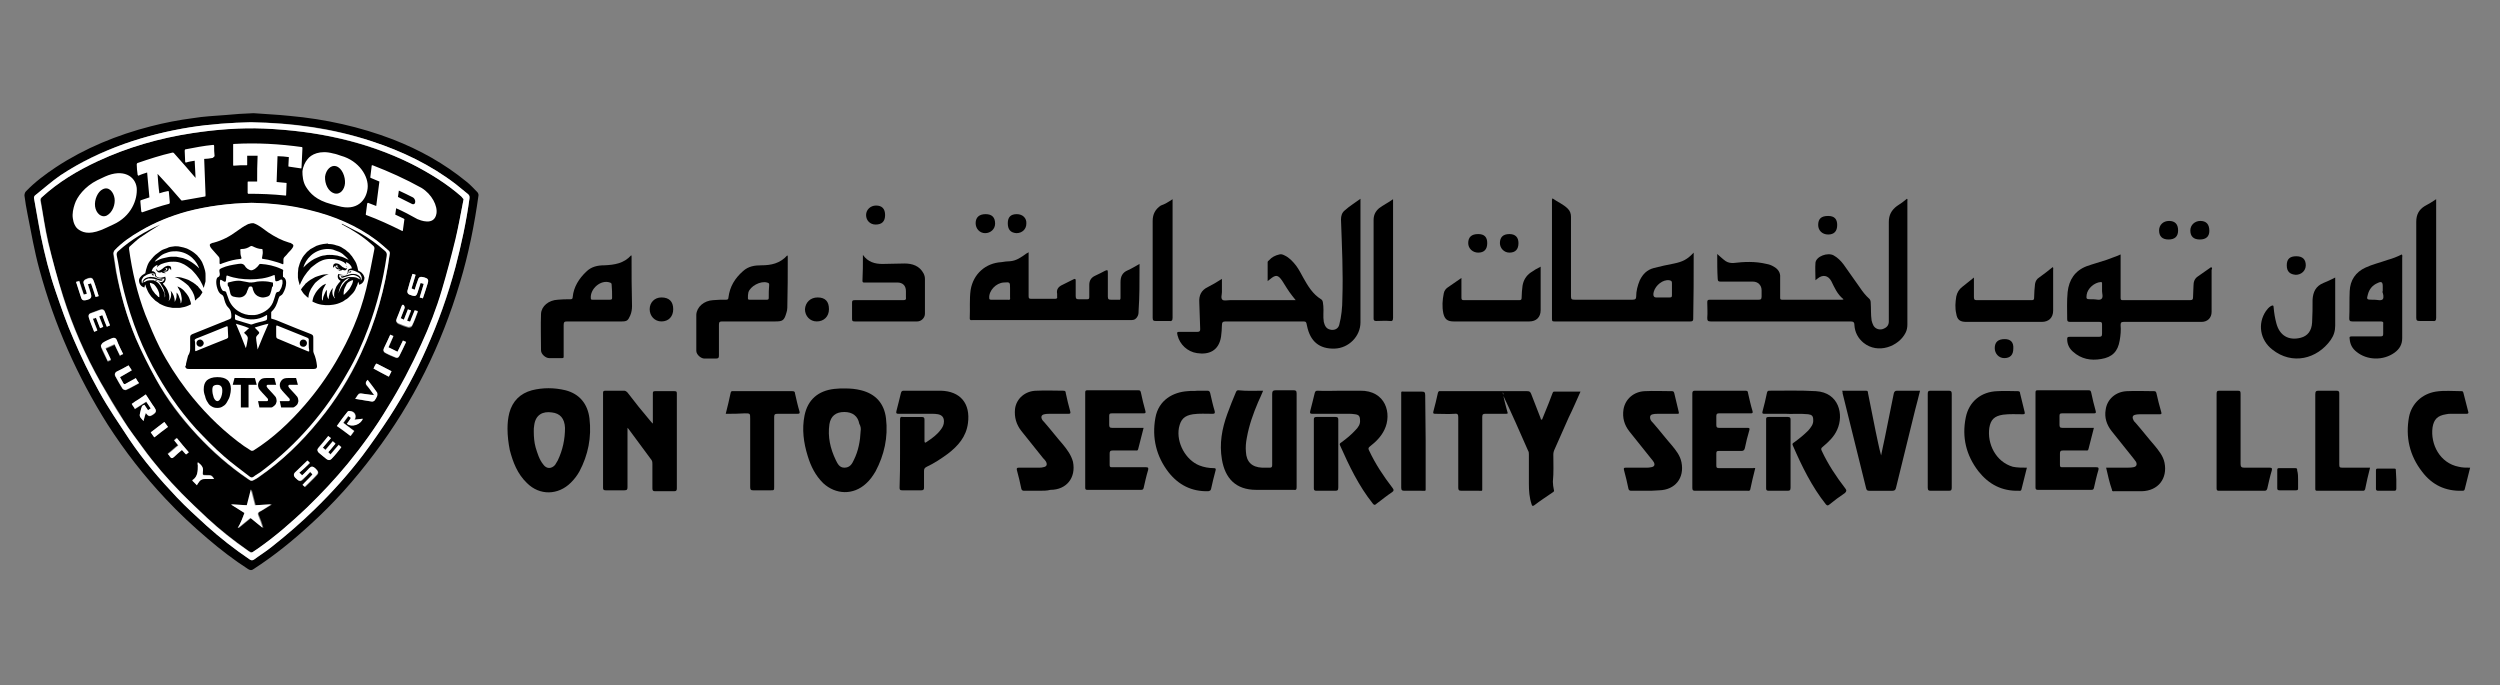 <?xml version="1.0" encoding="utf-8"?>
<!-- Generator: Adobe Illustrator 27.5.0, SVG Export Plug-In . SVG Version: 6.00 Build 0)  -->
<svg version="1.1" id="Layer_1" xmlns="http://www.w3.org/2000/svg" xmlns:xlink="http://www.w3.org/1999/xlink" x="0px" y="0px"
	 viewBox="0 0 552.2 151.4" style="enable-background:new 0 0 552.2 151.4;" xml:space="preserve">
<rect x="0" y="0" width="552.2" height="151.4" fill="#808080" stroke="none"/>
<style type="text/css">
	.st0{fill:#FFFFFF;}
</style>
<g>
	<path d="M379.3,56.1c0.7,0.6,1.3,1.2,1.9,1.6c0.5,0.3,1,0.4,1.6,0.4c2.5-0.3,4.9-0.4,7.4,0.2c0.6,0.1,1.1,0.3,1.6,0.6
		c0.9,0.5,1.5,1.3,1.4,2.4c0,1.5,0,2.9,0,4.4c0,0.3,0,0.5,0.4,0.5c4.4,0,8.9,0,13.3,0c0.1,0,0.1,0,0.3-0.1c-1.4-1.1-2-2.6-2.7-4
		c-0.7-1.3-1.9-1.5-3-0.6c-0.1,0.1-0.3,0.2-0.5,0.4c0-1.4-0.1-2.7,0-3.9c0.2-1.4,2.7-2.3,4-1.6c0.9,0.5,1.6,1.2,2.2,2
		c1.2,1.7,2.4,3.4,3.6,5.1c0.6,0.9,1.3,1.8,2.1,2.5c0.2,0.2,0.3,0.5,0.3,0.8c0.1,1.3,0,2.7,0.2,4c0.1,0.4,0.2,0.7,0.4,1.1
		c0.4,0.7,1.2,1,2,0.8c0.9-0.3,1.4-0.8,1.4-1.7c0-7.3,0-14.7,0-22c0-1.5,0.6-2.6,1.8-3.5c0.8-0.5,1.5-1,2.2-1.6
		c0.2,0.1,0.1,0.3,0.1,0.5c0,9.1,0,18.2,0,27.3c0,0.6-0.1,1.2-0.4,1.8c-1.5,3-6.1,4.8-9.3,2.2c-1.2-1-1.9-2.3-2-3.9
		c0-0.7-0.3-0.8-0.9-0.8c-10.3,0-20.6,0-30.8,0c-0.7,0-0.8-0.2-0.8-0.8c0.1-1.1,0-2.3,0-3.4c0-0.5,0.1-0.6,0.6-0.6
		c3.6,0,7.1,0,10.7,0c0.5,0,0.7-0.1,0.7-0.7c0-0.4,0-0.9,0-1.4c0-1.1-0.8-1.9-1.9-1.9c-2.4,0-4.8,0-7.1,0c-0.5,0-0.7-0.1-0.7-0.7
		C379.3,59.9,379.3,58.1,379.3,56.1z"/>
	<path d="M300.5,43.9c0,0.4,0,0.6,0,0.8c0,8.8,0,17.7,0,26.5c0,3.1-2.6,5.7-5.7,5.8c-3.4,0.1-5.4-1.6-6.1-5c-0.2-1-0.2-1-1.1-1
		c-5.6,0-11.3,0-16.9,0c-0.6,0-0.8,0.2-0.8,0.8c0,0.9-0.1,1.7-0.2,2.6c-0.5,3.1-2.7,4-5.3,3.6c-2.1-0.3-3.8-1.9-4.3-3.9
		c-0.2-0.8-0.1-0.8,0.6-0.8c1.3,0,2.6,0,3.8,0c0.5,0,0.6-0.2,0.6-0.6c-0.1-2-0.1-3.9-0.2-5.9c-0.1-1.5,0.4-2.7,1.9-3.4
		c1-0.5,2-1.1,3.1-1.8c0,1,0,2,0,2.9c0,0.6-0.3,1.3,0.1,1.7c0.3,0.3,1.1,0.1,1.6,0.1c4.6,0,9.2,0,13.8,0c0.2,0,0.5,0,0.8,0
		c-0.3-0.4-0.6-0.7-0.8-1c-0.8-1-1.5-2.2-2.2-3.3c-0.9-1.3-1.4-1.4-2.7-0.3c-0.1,0.1-0.3,0.2-0.5,0.4c0-1.5,0-2.8,0-4.2
		c0-0.2,0.2-0.3,0.3-0.4c0.6-0.7,1.4-1.1,2.3-1.3c0.4-0.1,0.7,0,1.1,0.2c1.1,0.5,1.9,1.4,2.6,2.3c0.6,0.8,1.1,1.8,1.6,2.7
		c1,1.8,2.1,3.6,3.9,4.7c0.5,0.3,0.4,1,0.5,1.5c0.1,1.2-0.1,2.3,0.1,3.5c0.2,0.8,0.5,1.5,1.4,1.7c0.7,0.2,1.7,0,2-1
		c0.5-1.9,0.7-3.9,0.7-5.8c0.2-5.8-0.1-11.7-0.3-17.5c0-0.8,0.2-1.5,0.8-2C298.1,45.5,299.3,44.8,300.5,43.9z"/>
	<path d="M331.9,86.7c0.3,1.4,0.6,2.7,1,4.1c0.2,0.6,0.2,0.6-0.5,0.6c-1.4,0-2.9,0-4.3,0c-0.5,0-0.7,0.1-0.7,0.7
		c0,5.2,0,10.3,0,15.5c0,1,0.1,0.8-0.8,0.8c-1.3,0-2.6,0-3.8,0c-0.6,0-0.7-0.2-0.7-0.7c0-5.2,0-10.3,0-15.5c0-0.6-0.1-0.9-0.8-0.8
		c-1.4,0.1-2.9,0-4.3,0c-0.4,0-0.5-0.1-0.4-0.5c0.4-1.4,0.7-2.8,1-4.1c0.1-0.3,0.2-0.5,0.6-0.4c0.7,0,1.3,0,2,0c5.7,0,11.4,0,17.1,0
		c0.5,0,0.7,0.1,0.9,0.6c0.7,1.8,1.4,3.6,2.1,5.4c0,0.1,0,0.3,0.3,0.3c0.5-1.2,1-2.5,1.5-3.7c0.3-0.7,0.5-1.4,0.8-2.1
		c0.1-0.2,0.1-0.4,0.4-0.4c1.9,0,3.8,0,5.8,0c-0.9,2-1.7,3.9-2.6,5.7c-1,2.3-2.1,4.7-3.1,7c-0.2,0.4-0.3,0.8-0.3,1.2
		c0,2,0.1,4-0.1,6c0,0.6,0.1,1.2,0.2,1.7c0.1,0.3,0.1,0.5-0.3,0.7c-1.3,0.9-2.7,1.8-4,2.8c-0.4,0.3-0.5,0.1-0.6-0.2
		c-0.5-1.5-0.6-3-0.6-4.5c0-2.2,0-4.3,0-6.5c0-0.3,0-0.6-0.2-0.9c-1.8-4.1-3.6-8.2-5.5-12.2C332.1,86.9,332.1,86.8,331.9,86.7
		C332,86.7,331.9,86.7,331.9,86.7z"/>
	<path d="M144.2,93.5c0-1.6,0-3.3,0-4.9c0-0.6,0-1.2,0-1.7c0-0.4,0.1-0.5,0.5-0.5c1.4,0,2.9,0,4.3,0c0.5,0,0.5,0.2,0.5,0.6
		c0,7,0,14,0,20.9c0,0.5-0.2,0.6-0.6,0.6c-1.4,0-2.8,0-4.2,0c-0.4,0-0.6-0.1-0.6-0.6c0-1.8,0-3.6,0-5.4c0-0.3,0-0.6-0.2-0.9
		c-1.7-2.3-3.4-4.6-5.1-6.9c0,0-0.1-0.1-0.2-0.2c0,0.3,0,0.5,0,0.7c0,4.1,0,8.3,0,12.4c0,0.5-0.1,0.7-0.7,0.7c-1.4,0-2.7,0-4.1,0
		c-0.4,0-0.6-0.1-0.6-0.5c0-7,0-14,0-21c0-0.4,0.1-0.5,0.6-0.5c1.3,0,2.7,0,4,0c0.3,0,0.5,0.1,0.8,0.4c1.6,2.1,3.2,4.1,4.9,6.1
		c0.2,0.2,0.4,0.5,0.6,0.7C144.1,93.5,144.2,93.5,144.2,93.5z"/>
	<path d="M279,86.3c-0.4,0.9-0.7,1.7-1.1,2.5c-1.1,2.6-2,5.1-2.5,7.9c-0.2,1-0.3,2.1-0.2,3.1c0.1,2.2,1.3,3.4,3.6,3.5
		c0.6,0,1.1,0,1.7,0c0.4,0,0.5-0.2,0.5-0.6c0-1.8,0-3.7,0-5.5c0-3.4,0-6.8,0-10.2c0-0.6,0.2-0.8,0.8-0.8c1.3,0,2.6,0,3.9,0
		c0.5,0,0.7,0.1,0.7,0.7c0,4.3,0,8.6,0,12.8c0,2.6,0,5.3,0,7.9c0,0.5-0.1,0.7-0.7,0.6c-2.7,0-5.5,0-8.2,0c-4.6,0-6.9-2.6-7.6-6.7
		c-0.6-3.5,0-6.8,1.2-10.1c0.6-1.6,1.2-3.2,1.9-4.8c0.1-0.2,0.2-0.4,0.5-0.4C275.4,86.4,277.1,86.3,279,86.3z"/>
	<path d="M462.5,94.5c-0.4,1.6-0.8,3.2-1.2,4.7c-0.1,0.4-0.3,0.3-0.6,0.3c-1.7,0-3.3,0-5,0c-0.6,0-0.7,0.2-0.7,0.7
		c0,0.8,0,1.7,0,2.5c0,0.4,0.1,0.5,0.5,0.5c2.5,0,5,0,7.5,0c0.5,0,0.6,0.1,0.5,0.6c-0.4,1.3-0.7,2.7-1,4c-0.1,0.3-0.2,0.4-0.6,0.4
		c-3.9,0-7.9,0-11.8,0c-0.4,0-0.5-0.2-0.5-0.5c0-7,0-14,0-21c0-0.4,0.1-0.5,0.5-0.5c3.7,0,7.5,0,11.2,0c0.4,0,0.5,0.1,0.6,0.5
		c0.3,1.4,0.6,2.7,1,4.1c0.1,0.4,0,0.5-0.4,0.5c-2.3,0-4.7,0-7,0c-0.5,0-0.6,0.1-0.6,0.6c0,0.6,0,1.3,0,1.9c0,0.5,0.1,0.7,0.6,0.7
		c2,0,4,0,6,0C462,94.5,462.2,94.5,462.5,94.5z"/>
	<path d="M252.6,94.5c-0.4,1.6-0.8,3.2-1.2,4.7c-0.1,0.4-0.3,0.3-0.6,0.3c-1.7,0-3.3,0-5,0c-0.6,0-0.7,0.2-0.7,0.7
		c0,0.8,0,1.7,0,2.5c0,0.4,0.1,0.5,0.5,0.5c2.5,0,5,0,7.5,0c0.5,0,0.6,0.1,0.5,0.6c-0.4,1.3-0.7,2.7-1,4c-0.1,0.3-0.2,0.4-0.6,0.4
		c-3.9,0-7.9,0-11.8,0c-0.4,0-0.5-0.1-0.5-0.5c0-7,0-14,0-21c0-0.4,0.1-0.5,0.5-0.5c3.7,0,7.5,0,11.2,0c0.4,0,0.5,0.1,0.6,0.5
		c0.3,1.4,0.6,2.7,1,4.1c0.1,0.4,0,0.5-0.4,0.5c-2.3,0-4.7,0-7,0c-0.5,0-0.6,0.1-0.6,0.6c0,0.6,0,1.3,0,1.9c0,0.5,0.1,0.7,0.6,0.7
		c2,0,4,0,6,0C252,94.5,252.3,94.5,252.6,94.5z"/>
	<path d="M387.7,103.4c-0.4,1.6-0.8,3.2-1.1,4.7c-0.1,0.4-0.4,0.3-0.6,0.3c-2,0-4,0-6,0c-1.9,0-3.7,0-5.6,0c-0.4,0-0.6-0.1-0.6-0.6
		c0-7,0-14,0-20.9c0-0.5,0.2-0.6,0.6-0.6c3.7,0,7.4,0,11.1,0c0.4,0,0.6,0.1,0.6,0.5c0.3,1.3,0.6,2.7,1,4c0.1,0.4,0,0.5-0.4,0.5
		c-2.3,0-4.7,0-7,0c-0.4,0-0.6,0.1-0.6,0.6c0,0.7,0,1.3,0,2c0,0.5,0.2,0.6,0.6,0.6c2.1,0,4.2,0,6.3,0c0.4,0,0.5,0.1,0.4,0.5
		c-0.4,1.3-0.7,2.6-1,4c-0.1,0.4-0.3,0.6-0.7,0.6c-1.7,0-3.3,0-5,0c-0.5,0-0.6,0.1-0.6,0.6c0,0.9,0,1.7,0,2.6c0,0.5,0.1,0.6,0.6,0.6
		c2.5,0,5.1,0,7.6,0C387.3,103.3,387.5,103.4,387.7,103.4z"/>
	<path d="M198.8,100.2c0-2.5,0-5,0-7.5c0-0.5,0.1-0.7,0.7-0.6c1.4,0,2.7,0,4.1,0c0.5,0,0.6,0.2,0.6,0.6c0,1.5,0,3.1,0,4.6
		c0,0.5,0.1,0.6,0.5,0.3c1.2-0.8,2.3-1.6,3.1-2.7c0.4-0.5,0.7-1.1,0.7-1.8c0-0.9-0.4-1.4-1.3-1.6c-0.5-0.1-0.9-0.1-1.4-0.1
		c-2.4,0-4.9,0-7.3,0c-0.5,0-0.6-0.1-0.5-0.6c0.3-1.3,0.7-2.6,1-4c0.1-0.4,0.3-0.5,0.6-0.5c2.7,0,5.5,0,8.2,0c4.3,0.1,6.6,2.8,6,7.2
		c-0.4,3-2.2,5-4.4,6.7c-1.5,1.1-3,2.1-4.7,2.9c-0.4,0.2-0.6,0.4-0.6,0.9c0,1.2,0,2.5,0,3.7c0,0.4-0.1,0.6-0.6,0.6
		c-1.4,0-2.8,0-4.2,0c-0.5,0-0.6-0.1-0.6-0.6C198.8,105.3,198.8,102.7,198.8,100.2z"/>
	<path d="M406.9,86.3c1.8,0,3.5,0,5.3,0c0.4,0,0.4,0.3,0.4,0.5c0.6,2.8,1.1,5.7,1.7,8.5c0.4,1.8,0.7,3.5,1.2,5.3
		c0.3-1.3,0.5-2.6,0.8-3.8c0.7-3.3,1.3-6.6,2-9.9c0.1-0.4,0.3-0.6,0.7-0.6c1.7,0,3.3,0,5.1,0c-0.4,1.5-0.7,2.9-1.1,4.3
		c-1.4,5.7-2.8,11.4-4.2,17.1c-0.1,0.5-0.3,0.7-0.8,0.7c-1.7,0-3.4,0-5.1,0c-0.4,0-0.6-0.1-0.7-0.5c-1.7-7-3.5-14-5.2-21
		C407,86.7,407,86.5,406.9,86.3z"/>
	<path d="M296.1,86.3c1.4,0,2.9,0,4.3,0c5.7-0.1,7.1,5.1,5.4,8.6c-0.7,1.5-1.9,2.7-3.2,3.7c-0.4,0.3-0.4,0.5-0.2,0.9
		c1.4,3,3.2,5.7,5.2,8.3c0.3,0.4,0.3,0.6-0.1,0.9c-1.2,0.8-2.3,1.7-3.5,2.6c-0.3,0.3-0.5,0.3-0.8-0.1c-3.1-3.9-5.2-8.3-7.2-12.8
		c-0.2-0.4,0-0.5,0.3-0.7c1.1-0.8,2.2-1.7,3.1-2.7c0.6-0.6,1.1-1.3,1-2.2c0-0.9-0.3-1.2-1.1-1.3c-0.5-0.1-1-0.1-1.5-0.1
		c-2.6,0-5.2,0-7.9,0c-0.5,0-0.6-0.1-0.5-0.6c0.3-1.3,0.7-2.6,1-4c0.1-0.4,0.3-0.5,0.6-0.5C292.8,86.4,294.4,86.3,296.1,86.3z"/>
	<path d="M394.4,91.4c-1.8,0-3.2,0-4.7,0c-0.4,0-0.5-0.1-0.4-0.5c0.4-1.4,0.7-2.8,1-4.2c0.1-0.3,0.2-0.4,0.5-0.4
		c3.4,0,6.8-0.1,10.3,0.1c5.1,0.3,6.2,5.2,4.7,8.5c-0.7,1.6-1.9,2.7-3.2,3.8c-0.4,0.3-0.4,0.5-0.2,0.9c1.4,3,3.2,5.7,5.2,8.3
		c0.3,0.4,0.3,0.6-0.1,1c-1.2,0.8-2.4,1.7-3.5,2.6c-0.3,0.2-0.4,0.2-0.7-0.1c-3.1-3.9-5.3-8.4-7.3-13c-0.2-0.4,0-0.5,0.3-0.7
		c1.1-0.8,2.1-1.6,3.1-2.6c0.6-0.7,1.2-1.4,1.1-2.4c0-0.8-0.3-1.1-1.1-1.2C397.5,91.3,395.7,91.5,394.4,91.4z"/>
	<path d="M229.4,108.4c-1.1,0-2.1,0-3.2,0c-0.3,0-0.5-0.1-0.6-0.4c-0.3-1.4-0.6-2.8-1-4.2c-0.1-0.4,0.1-0.5,0.4-0.5
		c1.5,0,2.9,0,4.4,0c0.3,0,0.7,0,1-0.1c0.8-0.1,1-0.6,0.6-1.3c-0.2-0.3-0.4-0.5-0.6-0.7c-1.6-2-3.2-4-4.8-6c-1.1-1.4-1.6-3-1.4-4.9
		c0.3-2.3,2.3-4,4.8-4c2-0.1,3.9,0,5.9,0c0.4,0,0.5,0.2,0.5,0.5c0.3,1.4,0.6,2.7,1,4.1c0.1,0.4,0,0.5-0.4,0.5c-1.3,0-2.6,0-4,0
		c-0.4,0-0.9,0-1.3,0.1c-0.6,0.1-0.8,0.5-0.6,1c0.1,0.3,0.4,0.6,0.6,0.8c1.4,1.6,2.7,3.3,4.1,4.9c0.9,1.1,1.8,2.3,2.2,3.8
		c0.7,3.5-1.4,6.2-5,6.2C231.3,108.4,230.4,108.4,229.4,108.4C229.4,108.4,229.4,108.4,229.4,108.4z"/>
	<path d="M363.4,108.4c-1,0-2.1,0-3.1,0c-0.3,0-0.5-0.1-0.6-0.4c-0.3-1.4-0.6-2.8-1-4.2c-0.1-0.4,0-0.5,0.4-0.5c1.5,0,3,0,4.5,0
		c0.4,0,0.7,0,1.1-0.1c0.7-0.1,0.9-0.5,0.6-1.1c-0.2-0.3-0.4-0.6-0.6-0.8c-1.6-2-3.2-4-4.8-6c-1.1-1.4-1.6-3-1.3-4.9
		c0.4-2.3,2.3-3.9,4.7-4c2-0.1,4,0,6,0c0.3,0,0.4,0.1,0.5,0.4c0.3,1.4,0.7,2.8,1,4.2c0.1,0.4,0,0.4-0.4,0.4c-1.3,0-2.7,0-4,0
		c-0.4,0-0.9,0-1.3,0.1c-0.6,0.1-0.7,0.5-0.6,1c0.1,0.4,0.4,0.7,0.7,1c1.4,1.6,2.7,3.3,4.1,4.9c0.9,1.1,1.8,2.2,2.1,3.7
		c0.7,3.5-1.4,6.1-4.9,6.2C365.4,108.4,364.4,108.4,363.4,108.4C363.4,108.4,363.4,108.4,363.4,108.4z"/>
	<path d="M465.2,103.3c1.5,0,2.9,0,4.3,0c0.6,0,1.2,0,1.7-0.1c0.7-0.1,0.9-0.6,0.6-1.2c-0.2-0.3-0.4-0.5-0.6-0.8c-1.6-2-3.2-4-4.8-6
		c-1.1-1.4-1.6-3-1.3-4.7c0.3-2.3,2.2-4,4.7-4.1c2-0.1,4,0,6,0c0.3,0,0.4,0.1,0.5,0.4c0.3,1.4,0.7,2.9,1.1,4.3
		c0.1,0.4-0.1,0.4-0.4,0.4c-1.3,0-2.6,0-4,0c-0.4,0-0.9,0-1.3,0.1c-0.6,0.1-0.8,0.5-0.5,1.1c0.1,0.3,0.3,0.5,0.6,0.8
		c1.4,1.6,2.7,3.3,4.1,4.9c0.9,1.1,1.9,2.3,2.2,3.8c0.7,3.5-1.4,6.2-5,6.3c-2,0-4.1,0-6.1,0c-0.2,0-0.5,0.1-0.5-0.3
		C465.9,106.5,465.6,105,465.2,103.3z"/>
	<path d="M160.3,91.4c0.4-1.6,0.8-3.2,1.1-4.7c0.1-0.4,0.4-0.3,0.6-0.3c2.7,0,5.5,0,8.2,0c1.6,0,3.2,0,4.8,0c0.4,0,0.6,0.1,0.6,0.5
		c0.3,1.3,0.6,2.7,1,4c0.1,0.4,0,0.5-0.5,0.5c-1.4,0-2.9,0-4.3,0c-0.6,0-0.8,0.1-0.8,0.7c0,5.1,0,10.3,0,15.4c0,0.8,0,0.8-0.8,0.8
		c-1.3,0-2.6,0-3.8,0c-0.5,0-0.7-0.1-0.7-0.7c0-5,0-10.1,0-15.1c0-1.2,0-1.2-1.2-1.2C163.2,91.4,161.8,91.4,160.3,91.4z"/>
	<path d="M264.5,86.3c0.7,0,1.5,0,2.2,0c0.4,0,0.5,0.2,0.6,0.5c0.3,1.3,0.6,2.7,1,4c0.1,0.5,0,0.6-0.5,0.6c-1.4,0-2.9-0.1-4.3,0.1
		c-1.9,0.3-2.7,1.1-3.1,3c-0.6,3.3,1.5,7.1,4.5,8.3c1,0.4,2.1,0.6,3.2,0.6c0.4,0,0.5,0.1,0.4,0.5c-0.4,1.4-0.7,2.8-1,4.1
		c-0.1,0.4-0.3,0.4-0.6,0.5c-3.7,0.1-6.6-1.4-8.8-4.2c-2.7-3.5-3.7-7.6-2.9-12c0.7-4,4-5.7,7.1-5.9
		C263.1,86.3,263.8,86.4,264.5,86.3C264.5,86.3,264.5,86.3,264.5,86.3z"/>
	<path d="M447.7,103.3c-0.4,1.6-0.8,3.2-1.2,4.8c-0.1,0.4-0.4,0.3-0.6,0.3c-3.7,0.1-6.6-1.4-8.9-4.3c-2.7-3.5-3.7-7.5-2.8-11.9
		c0.7-3.5,3.4-5.7,7-5.8c1.5-0.1,3,0,4.5,0c0.4,0,0.5,0.2,0.5,0.5c0.3,1.4,0.7,2.7,1,4.1c0.1,0.4,0,0.5-0.4,0.5
		c-1.5,0-2.9-0.1-4.4,0.1c-1.9,0.3-2.7,1.1-3,2.9c-0.5,3.5,1.4,7.5,5.2,8.6C445.6,103.3,446.6,103.3,447.7,103.3z"/>
	<path d="M545.6,103.3c-0.4,1.6-0.8,3.2-1.2,4.8c-0.1,0.3-0.3,0.3-0.6,0.3c-3.7,0.1-6.6-1.3-8.8-4.2c-2.8-3.6-3.7-7.7-2.9-12.1
		c0.6-3,2.9-5.1,5.9-5.6c1.9-0.3,3.8-0.1,5.7-0.1c0.3,0,0.3,0.1,0.4,0.3c0.4,1.4,0.7,2.9,1.1,4.3c0.1,0.3-0.1,0.4-0.4,0.4
		c-1.2,0-2.3,0-3.5,0c-0.3,0-0.6,0-1,0.1c-1.9,0.3-2.7,1.1-3,2.9c-0.5,3.7,1.6,7.9,5.8,8.7C543.9,103.3,544.7,103.3,545.6,103.3z"/>
	<path d="M489.6,97.4c0-3.5,0-6.9,0-10.4c0-0.5,0.1-0.7,0.6-0.7c1.3,0,2.6,0,4,0c0.6,0,0.7,0.1,0.7,0.7c0,5.2,0,10.4,0,15.5
		c0,0.6,0.2,0.8,0.8,0.8c1.9,0,3.7,0,5.6,0c0.5,0,0.6,0.1,0.5,0.6c-0.4,1.3-0.7,2.7-1,4c-0.1,0.3-0.2,0.5-0.6,0.5
		c-3.4,0-6.7,0-10.1,0c-0.5,0-0.5-0.3-0.5-0.6C489.6,104.3,489.6,100.8,489.6,97.4z"/>
	<path d="M523.5,103.3c-0.4,1.6-0.8,3.2-1.1,4.8c-0.1,0.2-0.2,0.3-0.4,0.3c-3.4,0-6.8,0-10.2,0c-0.3,0-0.4-0.1-0.4-0.4
		c0-0.1,0-0.3,0-0.4c0-6.8,0-13.6,0-20.5c0-0.7,0.2-0.8,0.8-0.8c1.3,0,2.6,0,3.9,0c0.5,0,0.6,0.2,0.6,0.6c0,5.2,0,10.5,0,15.7
		c0,0.6,0.1,0.7,0.7,0.7c1.9,0,3.7,0,5.6,0C523,103.3,523.2,103.3,523.5,103.3z"/>
	<path d="M190.6,56.3c1.1,1.6,2.7,2,4.3,2c1.6,0,3.2-0.1,4.9-0.1c1.7,0,3.3,0.5,4.2,2.2c0.2,0.4,0.3,0.8,0.3,1.2c0,2.6,0,5.1,0,7.7
		c0,0.9-0.8,1.7-1.7,1.7c-4.6,0-9.2,0-13.8,0c-0.5,0-0.6-0.1-0.6-0.6c0-1.2,0-2.3,0-3.5c0-0.5,0.1-0.6,0.6-0.6c3.5,0,7.1,0,10.6,0
		c0.6,0,0.8-0.1,0.7-0.7c0-0.4,0-0.9,0-1.3c0-1.2-0.7-1.9-1.9-1.9c-2.4,0-4.8,0-7.1,0c-0.3,0-0.6,0.1-0.6-0.4
		C190.6,60.2,190.6,58.4,190.6,56.3z"/>
	<path d="M322.8,61.4c0,1.5,0,2.9,0,4.3c0,0.5,0.1,0.6,0.6,0.6c4,0,8.1,0,12.1,0c0.5,0,0.6-0.1,0.6-0.6c0-0.9,0.1-1.7,0.2-2.6
		c0.2-1.2,0.8-2.2,1.8-2.9c0.7-0.5,1.4-0.9,2.2-1.3c0,0.2,0,0.4,0,0.6c0,3,0,6,0,9c0,1.6-1,2.5-2.5,2.5c-5.6,0-11.1,0-16.7,0
		c-1.4,0-2-0.5-2.3-1.8c-0.3-1.5-0.2-2.9,0.1-4.4c0.1-0.6,0.5-1.1,1-1.4C320.8,62.8,321.8,62.1,322.8,61.4z"/>
	<path d="M436,61.3c0,1.5,0,2.9,0,4.3c0,0.5,0.1,0.7,0.6,0.7c4,0,8,0,12.1,0c0.5,0,0.6-0.1,0.6-0.6c0-1,0.1-2,0.2-3
		c0.1-0.6,0.4-1.1,0.9-1.4c1-0.7,2-1.5,3-2.3c0.2,0.2,0.1,0.4,0.1,0.6c0,3,0,6,0,9c0,1.6-1,2.5-2.5,2.5c-5.6,0-11.2,0-16.7,0
		c-1.4,0-2-0.5-2.2-1.8c-0.3-1.3-0.2-2.5,0-3.8c0.2-0.9,0.6-1.6,1.4-2.2C434.3,62.7,435.1,62,436,61.3z"/>
	<path d="M515.8,61.3c0,1.6,0,3,0,4.4c0,2.1,0,4.1,0,6.2c0,1.2-0.3,2.2-1,3.2c-3,4.2-8.5,5.6-12.9,2.1c-2.7-2.1-3.3-5.7-1.4-8.5
		c0.3-0.4,0.6-0.8,1.1-1.1c0.4-0.2,0.6-0.2,0.6,0.3c0.1,1.2,0.3,2.4,0.6,3.5c0.7,2.7,2.7,3.9,5.4,3.2c1.5-0.4,2.4-1.5,2.5-3.4
		c0.1-1.7,0.1-3.3,0.1-5c0.1-1.7,0.7-3,2.4-3.7C514,62.2,514.8,61.8,515.8,61.3z"/>
	<path d="M425.8,97.4c0-3.5,0-6.9,0-10.4c0-0.5,0.1-0.7,0.6-0.7c1.3,0,2.7,0,4,0c0.5,0,0.7,0.1,0.7,0.7c0,4.6,0,9.2,0,13.8
		c0,2.3,0,4.6,0,6.9c0,0.5-0.1,0.7-0.6,0.7c-1.3,0-2.7,0-4,0c-0.5,0-0.7-0.1-0.7-0.7C425.8,104.3,425.8,100.8,425.8,97.4z"/>
	<path d="M314.9,97.4c0,3.4,0,6.8,0,10.2c0,1,0.1,0.8-0.9,0.8c-1.2,0-2.5,0-3.7,0c-0.6,0-0.8-0.1-0.8-0.7c0-3,0-6,0-8.9
		c0-3.8,0-7.7,0-11.5c0-1-0.1-0.8,0.8-0.8c1.2,0,2.5,0,3.7,0c0.6,0,0.8,0.1,0.8,0.8C314.8,90.5,314.9,94,314.9,97.4z"/>
	<path d="M538.1,44c0,0.4,0,0.6,0,0.7c0,8.5,0,17,0,25.5c0,0.6-0.2,0.8-0.8,0.7c-0.9,0-1.9,0-2.8,0c-0.6,0-0.8-0.1-0.8-0.7
		c0-3.8,0-7.6,0-11.4c0-3.3,0-6.5,0-9.8c0-1.6,0.6-2.7,1.9-3.5C536.4,45.1,537.2,44.6,538.1,44z"/>
	<path d="M307.7,44c0,0.4,0,0.5,0,0.7c0,8.5,0,17,0,25.5c0,0.6-0.2,0.8-0.7,0.7c-1-0.1-2,0-3,0c-0.4,0-0.6-0.1-0.6-0.5
		c0-7.3,0-14.5,0-21.8c0-1.1,0.4-1.9,1.2-2.6C305.5,45.3,306.6,44.8,307.7,44z"/>
	<path d="M259,44c0,0.4,0,0.6,0,0.7c0,8.5,0,17,0,25.5c0,0.6-0.2,0.8-0.8,0.7c-0.9,0-1.9,0-2.9,0c-0.5,0-0.7-0.1-0.7-0.7
		c0-4.3,0-8.6,0-13c0-2.8,0-5.6,0-8.4c0-1.5,0.6-2.6,1.8-3.4C257.3,45.1,258.1,44.6,259,44z"/>
	<path d="M395.5,100.2c0,2.5,0,5,0,7.5c0,0.6-0.2,0.7-0.7,0.7c-1.4,0-2.7,0-4.1,0c-0.4,0-0.6-0.1-0.6-0.5c0-5.1,0-10.2,0-15.3
		c0-0.4,0.1-0.5,0.6-0.5c1.4,0,2.8,0,4.2,0c0.5,0,0.6,0.2,0.6,0.6C395.5,95.2,395.5,97.7,395.5,100.2z"/>
	<path d="M295.6,100.2c0,2.5,0,5,0,7.5c0,0.6-0.2,0.7-0.7,0.7c-1.4,0-2.7,0-4.1,0c-0.4,0-0.6-0.1-0.6-0.5c0-5.1,0-10.2,0-15.3
		c0-0.4,0.2-0.5,0.6-0.5c1.4,0,2.8,0,4.2,0c0.5,0,0.6,0.2,0.6,0.6C295.6,95.2,295.6,97.7,295.6,100.2z"/>
	<path d="M180.6,65.7c1.7,0,2.5,0.9,2.5,2.6c0,1.6-1.1,2.7-2.7,2.7c-1.5,0-2.6-1.2-2.6-2.7C177.9,66.8,179,65.7,180.6,65.7z"/>
	<path d="M146.1,65.7c1.7,0,2.6,0.9,2.6,2.6c0,1.6-1,2.7-2.6,2.7c-1.5,0-2.6-1.2-2.6-2.7C143.5,66.8,144.6,65.7,146.1,65.7z"/>
	<path d="M507.6,105.9c0,0.7,0,1.3,0,2c0,0.3-0.1,0.4-0.5,0.4c-1.2,0-2.4,0-3.6,0c-0.3,0-0.5-0.1-0.5-0.4c0-1.4,0-2.7,0-4.1
		c0-0.3,0.1-0.4,0.4-0.4c1.2,0,2.4,0,3.6,0c0.4,0,0.4,0.2,0.4,0.5C507.6,104.6,507.6,105.3,507.6,105.9z"/>
	<path d="M529.3,105.9c0,0.7,0,1.3,0,2c0,0.3-0.1,0.5-0.4,0.5c-1.2,0-2.4,0-3.6,0c-0.3,0-0.5-0.1-0.5-0.4c0-1.4,0-2.7,0-4.1
		c0-0.3,0.1-0.4,0.4-0.4c1.2,0,2.4,0,3.6,0c0.4,0,0.4,0.1,0.4,0.5C529.2,104.6,529.3,105.3,529.3,105.9z"/>
	<path d="M219.8,49.4c0,1.2-1,2.1-2.2,2.1c-1.2,0-2.1-1-2.1-2.2c0-1.3,0.8-2,2.2-2C219.1,47.3,219.8,48,219.8,49.4z"/>
	<path d="M335.4,53.7c0,1.4-0.7,2.1-2,2.1c-1.2,0-2.1-1-2.1-2.1c0-1.3,0.7-2,2.1-2C334.7,51.7,335.4,52.4,335.4,53.7z"/>
	<path d="M326.5,51.7c1.4,0,2,0.7,2,2c0,1.4-0.7,2.1-2,2.1c-1.2,0-2.2-0.9-2.2-2.1C324.3,52.4,325,51.7,326.5,51.7z"/>
	<path d="M479,52.9c-1.4,0-2.1-0.7-2.1-2c0-1.2,0.9-2.1,2.2-2.1c1.3,0,2,0.7,2,2.1C481.1,52.2,480.4,52.9,479,52.9z"/>
	<path d="M403.8,47.7c1.4,0,2,0.7,2,2c0,1.4-0.7,2.1-2,2.1c-1.3,0-2.2-0.9-2.2-2.1C401.6,48.3,402.3,47.7,403.8,47.7z"/>
	<path d="M505.1,58.6c0-1.4,0.7-2,2.1-2c1.4,0,2.1,0.7,2.1,2c0,1.2-1,2.1-2.2,2.1C505.8,60.6,505.1,60,505.1,58.6z"/>
	<path d="M485.9,52.9c-1.4,0-2.1-0.7-2.1-2c0-1.2,1-2.1,2.2-2.1c1.3,0,2,0.7,2,2.2C488,52.2,487.3,52.9,485.9,52.9z"/>
	<path d="M444.7,77c0,1.4-0.7,2.1-2,2.1c-1.2,0-2.1-1-2.1-2.2c0-1.3,0.7-2,2.2-2C444.1,74.9,444.8,75.6,444.7,77z"/>
	<path d="M193.4,49.6c-1.2,0-2.1-0.9-2.1-2.1c0-1.2,1-2.1,2.2-2.1c1.3,0,2,0.7,2,2.1C195.5,48.9,194.8,49.6,193.4,49.6z"/>
	<path d="M222.6,49.3c0-1.4,0.7-2,2-2c1.3,0,2.2,0.9,2.1,2.1c0,1.2-0.9,2.1-2.2,2.1C223.2,51.4,222.6,50.7,222.6,49.3z"/>
	<path d="M251.7,59.1c0-0.2,0-0.5,0-0.8c-0.9,0.5-1.7,1-2.6,1.4c-1.2,0.5-1.6,1.4-1.6,2.6c0,1.2,0,2.3,0,3.5c0,0.3-0.1,0.5-0.4,0.4
		c-0.6,0-1.1,0-1.7,0c-0.5,0-0.7-0.1-0.7-0.7c0-1.8,0-3.5,0-5.3c0-0.6-0.1-0.6-0.6-0.4c-0.7,0.4-1.4,0.7-2.2,1.1
		c-0.9,0.4-1.3,1.1-1.3,2c0,0.9,0,1.8,0,2.7c0,0.4-0.1,0.5-0.5,0.5c-0.6,0-1.2,0-1.8,0c-0.5,0-0.7-0.1-0.7-0.7c0-1.1,0-2.3,0-3.4
		c0-0.4-0.1-0.5-0.5-0.3c-0.8,0.4-1.6,0.8-2.4,1.2c-0.9,0.4-1.4,1-1.2,2c0,0.2,0,0.4,0,0.6c0.1,0.4-0.1,0.5-0.5,0.5
		c-1.7,0-3.5,0-5.2,0c-0.5,0-0.6-0.1-0.6-0.6c0-2.2,0-4.5,0-6.7c0-1,0-1.9,0-3c-0.2,0.2-0.4,0.2-0.5,0.3c-1.1,0.8-2.2,1.6-3.6,1.7
		c-0.6,0-1.3,0.1-1.9,0.2c-3.5,0.2-6.2,2.6-6.8,6.1c-0.3,2.1-0.1,4.2-0.2,6.3c0,0.5,0.3,0.4,0.6,0.4c11.7,0,23.4,0,35.1,0
		c0.7,0,1.1-0.3,1.4-0.9c0.2-0.4,0.2-0.9,0.2-1.3C251.7,65.6,251.7,62.4,251.7,59.1z M222.6,66.2c-0.6,0-1.2,0-1.8,0
		c-0.6,0-1.3,0-1.9,0c-0.3,0-0.4-0.1-0.4-0.4c-0.1-1.6,1.5-3.3,3.2-3.4c1.4-0.1,1.4-0.1,1.4,1.3c0,0.6,0,1.3,0,1.9
		C223.2,66.2,223,66.3,222.6,66.2z"/>
	<path d="M488.4,59c-1,0.7-2,1.4-3,2.1c-0.7,0.5-0.9,1.2-0.9,2c0,0.8-0.1,1.7-0.1,2.5c0,0.5-0.1,0.7-0.7,0.7c-4,0-7.9,0-11.9,0
		c-1,0-1.9,0-2.9,0c-0.4,0-0.5-0.1-0.5-0.5c0-0.8,0-1.6,0-2.5c0-2.4,0-4.7,0-7.1c-1.1,0.5-2.1,0.8-3.1,1.2c-1.5,0.5-3,0.9-4.4,1.4
		c-2.6,1-3.9,3-4.2,5.7c-0.2,2-0.1,4-0.1,6c0,0.5,0.2,0.6,0.7,0.6c2.1,0,4.3,0,6.4,0c0.5,0,0.6,0.1,0.6,0.6c0,0.7,0,1.3,0,2
		c0,0.5-0.1,0.7-0.7,0.7c-2.2,0-4.3,0-6.5,0c-0.4,0-0.5,0.1-0.5,0.5c0,1.2,0.5,2.1,1.3,2.8c1.8,1.6,3.9,2,6.2,1.6
		c2.5-0.4,3.7-1.7,4.1-4.1c0.2-1.1,0.3-2.3,0.2-3.4c0-0.5,0.1-0.7,0.7-0.7c5.7,0,11.5,0,17.2,0c1.3,0,2.2-0.9,2.2-2.2
		c0-3.1,0-6.2,0-9.3C488.6,59.4,488.7,59.2,488.4,59z M464.2,66c-0.4,0.4-1.2,0.1-1.8,0.1c-0.2,0-0.4,0-0.6,0c-1,0-1-0.1-0.9-1
		c0.2-1.4,1.7-2.7,3.1-2.8c0.3,0,0.3,0.1,0.3,0.3c0,0.5,0,1.1,0,1.7C464.3,64.8,464.6,65.6,464.2,66z"/>
	<path d="M374.1,56.3c0-0.1,0-0.2,0-0.5c-1.4,1.5-2.4,2-4.3,2.4c-1.5,0.3-3,0.6-4.5,1c-1.5,0.4-2.4,1.3-3.1,2.7
		c-0.5,1.2-0.8,2.4-0.8,3.6c0,0.5-0.2,0.7-0.8,0.7c-4.3,0-8.5,0-12.8,0c-0.6,0-0.8-0.1-0.8-0.7c0-5.9,0-11.8,0-17.6
		c0-0.7-0.2-1.3-0.7-1.8c-1-1-2.3-1.5-3.4-2.3c0,0.2-0.1,0.2-0.1,0.3c0,8.8,0,17.6,0,26.4c0,0.5,0.2,0.5,0.6,0.5c10,0,20,0,30,0
		c0.5,0,0.6-0.2,0.6-0.6C374.1,65.7,374.1,61,374.1,56.3z M369.3,62.6c0,0.9,0,1.8,0,2.6c0,0.4-0.1,0.5-0.5,0.5c-0.5,0-1,0-1.5,0
		c-0.5,0-1,0-1.5,0c-0.4,0-0.5-0.2-0.6-0.5c0-0.3,0-0.5,0.1-0.8c0.4-1.4,2-2.7,3.4-2.5C369.2,62,369.3,62.1,369.3,62.6z"/>
	<path d="M130.2,92.4c-0.4-3.2-2.2-5.4-5.3-6.2c-2.5-0.6-5-0.6-7.4,0c-2.6,0.7-4.3,2.4-5,5c-0.3,1.2-0.4,2.3-0.4,3.5
		c0,1.6,0.2,3.2,0.5,4.7c0.7,2.7,1.7,5.3,3.8,7.3c2.8,2.8,6.9,2.7,9.7-0.1c0.8-0.8,1.4-1.6,1.9-2.5
		C129.9,100.5,130.7,96.6,130.2,92.4z M123.2,101.7c-0.2,0.3-0.4,0.7-0.6,1c-0.8,0.9-1.9,0.9-2.6-0.1c-0.9-1.1-1.3-2.5-1.7-3.8
		c-0.3-1.1-0.4-2.3-0.4-3.5c0-0.5,0-0.9,0.1-1.4c0.3-2.3,1.9-3.1,3.9-2.8c1.8,0.2,2.8,1.3,2.9,3.4C124.8,97,124.3,99.4,123.2,101.7z
		"/>
	<path d="M195.7,92.4c-0.4-3.3-2.3-5.4-5.5-6.2c-1.2-0.3-2.3-0.4-3.6-0.4c-0.7,0-1.5,0-2.3,0.1c-3.6,0.4-5.9,2.4-6.6,5.9
		c-0.6,3-0.2,6,0.7,8.9c0.7,2.3,1.7,4.3,3.4,6c2.8,2.6,6.7,2.7,9.5,0.1c0.9-0.8,1.5-1.7,2.1-2.7C195.3,100.5,196.2,96.6,195.7,92.4z
		 M190.1,95.2c-0.1,2.2-0.5,4.4-1.5,6.4c-0.4,0.9-0.9,1.7-2.1,1.7c-1.1,0-1.5-0.9-1.9-1.7c-1.2-2.5-1.8-5.1-1.4-7.9
		c0.3-1.8,1.4-2.7,3.3-2.7c1.8,0,3,0.9,3.3,2.6C190.1,94.1,190.2,94.7,190.1,95.2z"/>
	<path d="M139.5,56.5c0,0-0.1-0.1-0.1-0.1c-1.6,1.8-3.7,2.1-5.9,2.2c-1.5,0-2.9,0.3-4,1.4c-1.6,1.5-2.8,3.4-3,5.6
		c0,0.4-0.2,0.5-0.5,0.5c-0.9,0-1.9,0-2.8,0.1c-2,0.1-3.6,1.4-3.7,3.1c-0.1,2.7,0,5.4,0,8.1c0,0.8,1,1.7,1.8,1.7c0.8,0,1.6,0,2.3,0
		c1,0,0.9,0.1,0.9-0.8c0-2.2,0-4.4,0-6.5c0-0.7,0.2-0.8,0.8-0.8c4,0,8,0,12,0c1.2,0,1.4-0.2,1.9-1.3c0.3-0.7,0.4-1.4,0.4-2.1
		C139.5,64,139.5,60.2,139.5,56.5z M135.2,65.8c0,0.3-0.1,0.4-0.5,0.4c-0.6,0-1.3,0-1.9,0c-0.6,0-1.3,0-1.9,0c-0.2,0-0.4,0-0.4-0.3
		c-0.2-2.1,2.2-4.2,4.2-3.5c0.3,0.1,0.4,0.2,0.4,0.5C135.2,63.9,135.2,64.8,135.2,65.8z"/>
	<path d="M174,56.7c0-0.1,0-0.1-0.1-0.3c-1.6,1.8-3.6,2.2-5.7,2.2c-1.5,0-2.9,0.2-4.1,1.3c-1.8,1.6-2.9,3.4-3.2,5.8
		c0,0.4-0.2,0.5-0.5,0.5c-1,0-1.9,0-2.9,0.1c-2,0.1-3.6,1.5-3.7,3.2c0,2.7,0,5.3,0,8c0,0.8,1,1.7,1.8,1.7c0.8,0,1.7,0,2.5,0
		c0.6,0,0.7-0.2,0.7-0.7c0-2.3,0-4.5,0-6.8c0-0.6,0.2-0.7,0.7-0.7c3.9,0,7.8,0,11.7,0c1.7,0,2-0.2,2.5-1.9c0.1-0.3,0.2-0.7,0.2-1.1
		C174,64.3,174,60.5,174,56.7z M169.8,65.8c0,0.3-0.1,0.4-0.4,0.4c-0.6,0-1.3,0-1.9,0c-0.6,0-1.3,0-1.9,0c-0.2,0-0.4,0-0.4-0.3
		c0-0.5,0-0.9,0.1-1.3c0.4-1.4,2.7-2.6,4.1-2.2c0.3,0.1,0.5,0.1,0.5,0.5C169.8,63.8,169.8,64.8,169.8,65.8z"/>
	<path d="M530.6,56.9c0-0.2,0.1-0.5-0.1-0.7c-1,0.5-2,0.9-3.1,1.2c-1.7,0.6-3.4,1-4.9,1.7c-2.2,1-3.4,2.8-3.5,5.2c-0.1,2,0,4-0.1,6
		c0,0.5,0.1,0.7,0.7,0.7c2.1,0,4.1,0,6.2,0c0.5,0,0.7,0.1,0.6,0.6c0,0.7,0,1.4,0,2.1c0,0.5-0.1,0.6-0.6,0.6c-2.1,0-4.2,0-6.3,0
		c-0.5,0-0.6,0.1-0.5,0.6c0.1,1.2,0.6,2.1,1.5,2.8c2.3,1.9,5.9,2,8.4,0.2c1.1-0.8,1.7-1.8,1.7-3.2C530.6,68.8,530.6,62.8,530.6,56.9
		z M526.3,66.1c-0.4,0.4-1.2,0.1-1.9,0.1c-0.2,0-0.3,0-0.5,0c-1.1,0-1.2-0.1-0.9-1.1c0.3-1.2,1-2.1,2.2-2.6c0.8-0.4,1.1-0.2,1.1,0.7
		c0,0.4,0,0.8,0,1.2c0,0,0,0-0.1,0C526.4,64.9,526.6,65.7,526.3,66.1z"/>
</g>
<g>
	<path d="M56,25c2.4,0.2,5.2,0.3,8,0.6c7.8,0.7,15.5,2.4,22.8,5.2c5.9,2.3,11.3,5.3,16.2,9.3c0.9,0.7,1.6,1.5,2.4,2.3
		c0.2,0.2,0.3,0.5,0.3,0.7c-0.9,6.5-2.2,13-4.1,19.3c-4.1,13.8-10.3,26.4-19,37.9c-4.2,5.6-8.8,10.8-14,15.5
		c-3.9,3.6-8.1,7-12.6,9.9c-0.4,0.3-0.7,0.3-1.2,0c-3.1-2-6.1-4.3-8.9-6.7c-3.3-2.8-6.4-5.7-9.3-8.8c-4.8-5.1-9-10.5-12.8-16.4
		C17.1,83.2,12,71.7,8.7,59.5c-1.1-4-1.8-8.1-2.6-12.1c-0.3-1.4-0.5-2.8-0.7-4.2c0-0.3,0.1-0.7,0.3-0.9c2-2.1,4.3-3.8,6.7-5.4
		c6.4-4.2,13.5-7.1,20.9-9c3.1-0.8,6.2-1.4,9.3-1.8c2.4-0.4,4.8-0.5,7.3-0.7C51.8,25.2,53.7,25.1,56,25z M55.4,27
		c-4.3,0.1-8.8,0.4-13.3,1.1c-5,0.8-9.9,2-14.7,3.7c-4.9,1.7-9.7,4-14,6.9c-2,1.3-3.8,3-5.7,4.5c-0.1,0.1-0.2,0.4-0.2,0.5
		c0.5,2.8,0.9,5.6,1.5,8.3c0.8,4.2,1.9,8.3,3.3,12.4c1.2,3.5,2.4,7,3.9,10.4c1.7,4,3.6,7.9,5.7,11.7c2,3.7,4.4,7.1,6.7,10.6
		c3.1,4.6,6.7,8.8,10.5,12.8c2.1,2.2,4.3,4.2,6.5,6.2c3,2.7,6.2,5.2,9.6,7.5c0.3,0.2,0.6,0.2,0.9,0c1.3-0.9,2.6-1.8,3.9-2.8
		c3.3-2.6,6.5-5.3,9.5-8.3c3.8-3.7,7.4-7.7,10.6-11.9c2.1-2.8,4.1-5.7,6-8.6c3.1-4.8,5.8-9.8,8.1-15c2.6-5.8,4.8-11.8,6.4-18
		c1.3-5,2.4-10,3.1-15.2c0.1-0.4,0-0.7-0.3-0.9c-0.9-0.7-1.8-1.5-2.7-2.2c-5.6-4.3-11.9-7.3-18.6-9.5C73.5,28.3,64.6,27.1,55.4,27z"
		/>
	<path d="M102.4,44c-0.6,3-1.1,5.9-1.7,8.8c-0.9,3.8-1.9,7.5-3,11.2c-1.2,4.1-2.8,8.2-4.6,12.1c-2.1,4.8-4.6,9.5-7.4,13.9
		c-2.7,4.3-5.6,8.4-8.8,12.4c-2.8,3.4-5.8,6.7-9,9.7c-3.4,3.3-7,6.3-10.9,9.1c-0.2,0.1-0.4,0.3-0.6,0.4c-0.8,0.5-0.8,0.5-1.6,0
		c-3.1-2.2-6.2-4.6-9-7.2c-1.9-1.8-3.8-3.5-5.6-5.4c-3.1-3.1-6-6.5-8.6-10.1c-1.5-2-3-4-4.3-6.1c-1.7-2.7-3.4-5.5-5-8.3
		c-3.4-6-6.2-12.4-8.3-19c-1.3-4-2.4-8-3.3-12c-0.7-3.1-1.2-6.2-1.7-9.3c0-0.2,0.1-0.4,0.2-0.6c3.7-3.4,7.9-5.9,12.4-8
		c6.6-3.1,13.6-5.1,20.9-6.2c5.3-0.8,10.6-1.3,15.9-1c11.3,0.5,22.3,2.8,32.5,7.8c4,2,7.7,4.3,11,7.2
		C102.1,43.6,102.2,43.8,102.4,44z M55.6,44.8c-4.9,0.1-9.7,0.7-14.4,2c-3.6,1-7,2.4-10.3,4.3c-2,1.2-3.9,2.5-5.6,4.2
		c-0.2,0.2-0.3,0.5-0.3,0.8c0.2,1.3,0.4,2.6,0.6,3.9C26.6,65,28,70,30,74.8c1.3,3,2.8,6,4.4,8.9c2.5,4.6,5.6,8.7,9.2,12.5
		c3.3,3.6,7,6.8,11.1,9.6c0.8,0.5,0.8,0.6,1.7,0.1c0.3-0.2,0.6-0.4,0.8-0.5c5-3.5,9.4-7.7,13.3-12.5c3.7-4.5,6.8-9.4,9.2-14.7
		c3.3-7.1,5.4-14.5,6.4-22.2c0-0.2,0-0.4-0.2-0.5c-0.9-0.8-1.7-1.6-2.7-2.3c-4.5-3.3-9.5-5.4-14.8-6.7
		C64.2,45.4,59.9,44.9,55.6,44.8z M54,113.3c-0.4,1.1-0.9,2.2-1.3,3.3c0,0,0.1,0,0.1,0c0.9-0.7,1.8-1.5,2.7-2.2
		c0.9,0.8,1.8,1.5,2.7,2.2c-0.3-1-0.6-1.9-1-2.8c-0.2-0.4-0.1-0.6,0.3-0.8c0.7-0.4,1.3-0.8,2-1.2c0.2-0.1,0.3-0.2,0.5-0.3
		c0,0,0-0.1-0.1-0.1c-1.1,0.1-2.3,0.1-3.4,0.2c-0.3-1.2-0.6-2.3-0.9-3.5c-0.3,1.3-0.6,2.4-0.9,3.5c-1.2-0.1-2.3-0.1-3.4-0.2
		c0,0,0,0.1,0,0.1C52.1,112.1,53.1,112.7,54,113.3z M31.7,93c0.2-0.6,0.3-1.1,0.5-1.7c0.6,0.7,0.8,0.8,1.5,0.4
		c0.9-0.6,1-0.9,0.3-1.8c-0.1-0.1-0.2-0.3-0.3-0.4c-0.5-0.8-1-1.5-1.5-2.3c-0.6,0.4-1.1,0.7-1.6,1.1c-0.5,0.3-1,0.7-1.5,1
		c0.3,0.4,0.5,0.7,0.7,1.1c0.9-0.6,1.7-1.1,2.5-1.6c0.4,0.5,0.7,1,1,1.5c-0.2,0.1-0.4,0.3-0.6,0.4c-0.2-0.2-0.3-0.4-0.4-0.6
		c-0.1-0.2-0.3-0.4-0.4-0.6c-0.6,0.3-0.6,0.3-1,2C30.7,92.1,31.3,92.4,31.7,93z M74.4,94.1c1.1,0.8,2,1.5,3.1,2.2
		c0.3-0.4,0.5-0.7,0.8-1.1c-0.8-0.6-1.6-1.2-2.4-1.8c0.4-0.5,0.7-1,1.1-1.5c0.2,0.2,0.4,0.3,0.6,0.4c-0.3,0.4-0.6,0.9-0.9,1.3
		c1,0.8,3,0.1,3.5-1.1c-0.3,0-0.6,0-0.9,0.1c-0.3,0-0.6,0.1-0.9,0.1c0.5-0.9,0-1.9-1-1.9c-0.2,0-0.5,0.1-0.6,0.2
		C75.9,91.9,75.2,93,74.4,94.1z M21.8,65.4c-0.4-1.2-0.7-2.3-1.1-3.4c-0.2-0.6-0.5-0.8-1.2-0.6c-0.9,0.3-1.2,0.6-1,1.2
		c0.2,0.7,0.5,1.5,0.7,2.2C19,64.9,18.8,65,18.5,65c-0.3-1-0.6-2-1-3c-0.3,0.1-0.5,0.2-0.7,0.2c0.4,1.2,0.7,2.3,1.1,3.4
		c0.2,0.7,0.6,0.8,1.5,0.5c0.6-0.2,0.8-0.6,0.7-1.2c-0.2-0.7-0.4-1.4-0.7-2.2c0.3-0.1,0.5-0.1,0.7-0.2c0.3,1,0.6,2,1,3
		C21.4,65.6,21.6,65.5,21.8,65.4z M91.8,60.7c-0.2-0.1-0.5-0.2-0.7-0.2c-0.4,1.3-0.8,2.5-1.1,3.7c-0.1,0.4,0.1,0.7,0.5,0.9
		c0.2,0.1,0.4,0.1,0.6,0.2c0.6,0.2,0.9,0,1.1-0.6c0.2-0.7,0.4-1.4,0.7-2.2c0.2,0.1,0.4,0.1,0.7,0.2c-0.3,1-0.6,2-0.9,3
		c0.3,0.1,0.5,0.1,0.7,0.2c0.4-1.2,0.7-2.3,1.1-3.4c0.2-0.7,0-1-0.7-1.2c-1-0.3-1.3-0.2-1.5,0.6c-0.2,0.7-0.4,1.4-0.7,2.1
		c-0.3-0.1-0.5-0.2-0.7-0.3C91.2,62.7,91.5,61.7,91.8,60.7z M66.1,104.4c0.8-0.7,1.6-1.4,2.4-2.1c-0.2-0.2-0.4-0.4-0.5-0.5
		c-0.9,0.9-1.7,1.7-2.6,2.5c-0.4,0.4-0.5,0.9-0.1,1.3c0.8,0.8,1.1,0.9,1.7,0.3c0.5-0.5,1-1.1,1.6-1.6c0.2,0.2,0.4,0.4,0.5,0.6
		c-0.7,0.8-1.5,1.5-2.2,2.3c0.2,0.2,0.4,0.3,0.5,0.4c0.9-0.9,1.8-1.7,2.6-2.6c0.5-0.5,0.4-0.9-0.3-1.5c-0.5-0.5-0.9-0.5-1.3,0
		c-0.5,0.5-1.1,1-1.6,1.6C66.6,104.9,66.5,104.7,66.1,104.4z M28.4,80.7c-0.9,0.5-1.8,1-2.7,1.5c-0.4,0.2-0.5,0.6-0.2,1
		c0.5,0.9,0.9,1.7,1.5,2.6c0.1,0.2,0.6,0.4,0.8,0.4c1-0.4,1.9-1,2.9-1.5c-0.3-0.4-0.5-0.8-0.7-1.1c-0.6,0.4-1.2,0.7-1.8,1
		C27.4,85,27.4,85,27,84.2c-0.2-0.3-0.3-0.6-0.5-0.9c0.9-0.5,1.8-1,2.6-1.5C28.9,81.4,28.7,81.1,28.4,80.7z M88.5,70.3
		c0.3-0.8,0.6-1.5,0.9-2.2c0-0.1-0.1-0.4-0.2-0.5c-0.2-0.2-0.4-0.1-0.5,0.2c-0.3,0.9-0.7,1.8-1.1,2.8c-0.2,0.4,0,0.8,0.4,1
		c0.7,0.3,1.4,0.6,2.2,0.8c0.2,0.1,0.7-0.1,0.8-0.3c0.5-1,0.9-2.1,1.3-3.2c-0.3-0.1-0.5-0.2-0.7-0.2c-0.3,0.9-0.7,1.7-1,2.5
		c-0.2-0.1-0.4-0.2-0.7-0.2c0.3-0.8,0.6-1.5,0.9-2.3c-0.3-0.1-0.5-0.2-0.7-0.2c-0.3,0.8-0.6,1.5-0.9,2.3
		C89,70.5,88.8,70.4,88.5,70.3z M22.6,69.6c0.4,0.9,0.7,1.7,1,2.5c0.2-0.1,0.4-0.2,0.7-0.3c-0.4-1-0.8-2-1.1-2.9
		c-0.2-0.6-0.6-0.8-1.2-0.5c-0.6,0.2-1.3,0.5-1.9,0.7c-0.5,0.2-0.6,0.5-0.5,0.9c0.4,1.1,0.8,2.1,1.2,3.2c0.3-0.1,0.5-0.2,0.7-0.3
		c-0.3-0.9-0.7-1.7-1-2.6c0.2-0.1,0.4-0.2,0.7-0.2c0.3,0.8,0.6,1.5,0.9,2.3c0.3-0.1,0.5-0.2,0.7-0.3c-0.3-0.8-0.6-1.5-0.9-2.3
		C22.1,69.8,22.3,69.7,22.6,69.6z M72.5,96.3c-0.7,0.9-1.5,1.7-2.2,2.6c-0.3,0.4-0.2,0.7,0.1,1c0.5,0.5,1.1,1,1.7,1.4
		c0.3,0.3,0.8,0.3,1.1,0c0.7-0.8,1.4-1.7,2.2-2.6c-0.2-0.2-0.4-0.3-0.6-0.5c-0.6,0.7-1.2,1.4-1.8,2.1c-0.2-0.2-0.3-0.3-0.5-0.5
		c0.5-0.6,1-1.3,1.6-1.9c-0.2-0.2-0.4-0.3-0.6-0.5c-0.5,0.6-1,1.2-1.6,1.9c-0.2-0.2-0.4-0.3-0.6-0.5c0.6-0.7,1.2-1.4,1.8-2.1
		C72.9,96.6,72.7,96.5,72.5,96.3z M81.2,83.9c-0.5,0.5-0.6,0.9-0.1,1.4c0.5,0.6,1,1.2,1.5,2c-0.3,0-0.6-0.1-0.8-0.1
		c-0.7-0.1-1.5-0.2-2.2-0.3c-0.2,0-0.4,0-0.5,0.2c-0.2,0.3-0.4,0.6-0.7,1c1.3,0.2,2.5,0.4,3.7,0.6c0.2,0,0.4-0.1,0.6-0.3
		c0.2-0.3,0.4-0.6,0.5-0.9c0.1-0.2,0.1-0.6,0-0.8C82.7,85.7,81.9,84.8,81.2,83.9z M27.2,78.2c-0.5-1-1-2-1.4-2.9
		c-0.2-0.5-0.6-0.6-1.1-0.4c-0.7,0.3-1.4,0.6-2,1c-0.2,0.1-0.4,0.6-0.4,0.8c0.4,1.1,1,2.1,1.5,3.2c0.3-0.1,0.5-0.2,0.7-0.3
		c-0.4-0.8-0.8-1.6-1.2-2.5c0.7-0.3,1.3-0.6,2-0.9c0.4,0.8,0.8,1.6,1.2,2.5C26.7,78.4,26.9,78.3,27.2,78.2z M87.8,77.7
		c-0.7-0.3-1.4-0.6-2-0.9c0.4-0.9,0.8-1.7,1.1-2.5c-0.3-0.1-0.5-0.2-0.7-0.3c-0.5,1-0.9,2-1.4,3c-0.2,0.5-0.1,0.8,0.3,1
		c0.7,0.4,1.4,0.7,2.2,1c0.4,0.2,0.7,0.1,0.9-0.3c0.5-1,1-2,1.5-3.1c-0.3-0.1-0.4-0.2-0.7-0.3C88.6,76,88.2,76.8,87.8,77.7z
		 M43.7,102.1c0,0.3,0,0.4,0,0.6c0,1.3,0.1,2.5-1.2,3.3c0,0,0,0,0,0.1c0.3,0.3,0.6,0.5,1,1c0.2-0.3,0.4-0.5,0.5-0.8
		c0.3-0.5,0.8-0.6,1.4-0.6c0.6,0,1.3,0,1.9,0c-0.6-0.8-0.6-0.8-1.7-0.8c-0.8,0-0.9,0-0.8-0.8C44.9,103.2,44.4,102.7,43.7,102.1z
		 M41.7,99.9c-0.9-1.1-1.8-2.1-2.7-3.2c-0.2,0.2-0.4,0.3-0.6,0.5c0.3,0.4,0.6,0.7,0.9,1.1c-0.8,0.6-1.5,1.3-2.3,1.9
		c0.2,0.2,0.3,0.3,0.4,0.5c0.3,0.5,0.6,0.5,1,0.1c0.5-0.5,1.1-1,1.7-1.5c0.3,0.4,0.6,0.7,0.9,1C41.4,100.2,41.5,100.1,41.7,99.9z
		 M36.3,93.2c-1,0.8-2,1.5-3,2.3c0.3,0.4,0.5,0.7,0.8,1.1c1-0.8,2-1.5,3-2.3C36.9,93.9,36.6,93.6,36.3,93.2z M82.5,81.4
		c1.1,0.6,2.2,1.2,3.3,1.8c0.2-0.4,0.4-0.8,0.6-1.2c-1.1-0.6-2.2-1.2-3.3-1.7c-0.1,0.1-0.1,0.2-0.2,0.2
		C82.8,80.8,82.7,81.1,82.5,81.4z"/>
	<g>
		<path class="st0" d="M55.4,27c9.3,0.2,18.1,1.4,26.7,4.2c6.7,2.2,13,5.2,18.6,9.5c0.9,0.7,1.8,1.5,2.7,2.2
			c0.3,0.3,0.3,0.5,0.3,0.9C103,49,101.9,54,100.6,59c-1.7,6.2-3.8,12.2-6.4,18c-2.3,5.2-5,10.2-8.1,15c-1.9,2.9-3.9,5.8-6,8.6
			c-3.2,4.2-6.8,8.2-10.6,11.9c-3,2.9-6.2,5.7-9.5,8.3c-1.2,1-2.6,1.8-3.9,2.8c-0.3,0.2-0.6,0.2-0.9,0c-3.4-2.3-6.6-4.8-9.6-7.5
			c-2.2-2-4.4-4-6.5-6.2c-3.8-4-7.4-8.2-10.5-12.8c-2.3-3.5-4.7-7-6.7-10.6c-2.1-3.8-4-7.7-5.7-11.7c-1.5-3.4-2.7-6.9-3.9-10.4
			c-1.4-4-2.4-8.2-3.3-12.4c-0.5-2.8-1-5.5-1.5-8.3c0-0.2,0.1-0.4,0.2-0.5c1.9-1.5,3.7-3.1,5.7-4.5c4.4-2.9,9.1-5.1,14-6.9
			c4.8-1.7,9.7-2.9,14.7-3.7C46.6,27.4,51.1,27.1,55.4,27z M102.4,44c-0.2-0.2-0.3-0.4-0.5-0.6c-3.3-2.9-7.1-5.2-11-7.2
			c-10.2-5.1-21.2-7.3-32.5-7.8c-5.3-0.2-10.6,0.2-15.9,1c-7.2,1.1-14.2,3.1-20.9,6.2c-4.5,2.1-8.7,4.6-12.4,8
			C9,43.7,8.9,44,8.9,44.2c0.6,3.1,1,6.3,1.7,9.3c1,4,2.1,8.1,3.3,12c2.1,6.6,4.9,13,8.3,19c1.6,2.8,3.2,5.6,5,8.3
			c1.3,2.1,2.9,4.1,4.3,6.1c2.6,3.6,5.5,6.9,8.6,10.1c1.8,1.8,3.7,3.6,5.6,5.4c2.8,2.6,5.8,5,9,7.2c0.8,0.6,0.8,0.6,1.6,0
			c0.2-0.1,0.4-0.3,0.6-0.4c3.9-2.7,7.4-5.8,10.9-9.1c3.2-3.1,6.2-6.3,9-9.7c3.2-3.9,6.2-8,8.8-12.4c2.8-4.5,5.2-9.1,7.4-13.9
			c1.8-3.9,3.4-8,4.6-12.1c1.1-3.7,2.1-7.5,3-11.2C101.3,49.9,101.8,47,102.4,44z"/>
		<path class="st0" d="M55.6,44.8c4.3,0.1,8.6,0.5,12.8,1.6c5.4,1.3,10.4,3.4,14.8,6.7c0.9,0.7,1.8,1.5,2.7,2.3
			c0.1,0.1,0.2,0.3,0.2,0.5c-1,7.7-3.1,15.1-6.4,22.2c-2.5,5.3-5.5,10.2-9.2,14.7c-3.9,4.8-8.2,9-13.3,12.5
			c-0.3,0.2-0.5,0.4-0.8,0.5c-0.8,0.5-0.9,0.5-1.7-0.1c-4.1-2.8-7.7-6-11.1-9.6c-3.5-3.8-6.7-8-9.2-12.5c-1.6-2.9-3.1-5.9-4.4-8.9
			c-2-4.8-3.4-9.7-4.3-14.8c-0.2-1.3-0.4-2.6-0.6-3.9c0-0.3,0.1-0.6,0.3-0.8c1.6-1.7,3.5-3,5.6-4.2c3.2-1.9,6.7-3.3,10.3-4.3
			C45.9,45.5,50.7,44.9,55.6,44.8z"/>
		<path class="st0" d="M35.4,49.6C35.5,49.6,35.4,49.6,35.4,49.6c-3.4,1.5-6.5,3.3-9.2,5.8c-0.4,0.3-0.5,0.7-0.4,1.1
			c0.3,1.8,0.6,3.6,1,5.4c1.4,6.6,3.7,13,6.9,19c2.6,5,5.8,9.6,9.6,13.8c2,2.1,4,4.2,6.2,6.1c1.8,1.6,3.8,3,5.7,4.5
			c0.3,0.2,0.5,0.2,0.8,0c0.6-0.4,1.3-0.8,1.9-1.3c7.9-5.8,14-13.1,18.8-21.6c1.8-3.2,3.4-6.6,4.7-10.1c1.9-5.1,3.2-10.3,4-15.7
			c0.1-0.5,0-0.8-0.4-1.2c-1.6-1.5-3.4-2.8-5.4-3.9c-1.3-0.7-2.7-1.4-4.1-2.1c0,0.2,0,0.2,0.1,0.2c2.3,1.1,4.5,2.5,6.4,4.3
			c0.3,0.3,0.8,0.4,0.7,1.1c-0.6,2.9-1,5.9-1.8,8.8c-1.4,5.7-3.7,11-6.7,16.1c-2,3.4-4.3,6.7-6.9,9.6c-3.3,3.8-7,7.2-11.3,10
			c-0.1,0.1-0.4,0.1-0.6,0c-1-0.6-1.9-1.3-2.9-2c-4.3-3.3-8-7.1-11.3-11.4c-2.2-2.9-4.2-6-5.9-9.3c-1.2-2.4-2.2-4.8-3.2-7.3
			c-1.8-4.7-2.9-9.6-3.6-14.5c0-0.2,0-0.4,0.1-0.5c0.7-0.7,1.5-1.4,2.3-2C32.4,51.5,33.9,50.6,35.4,49.6z"/>
		<path class="st0" d="M54,113.3c-1-0.6-1.9-1.2-2.9-1.8c0,0,0-0.1,0-0.1c1.1,0.1,2.2,0.1,3.4,0.2c0.3-1.1,0.6-2.3,0.9-3.5
			c0.3,1.2,0.6,2.3,0.9,3.5c1.1-0.1,2.3-0.1,3.4-0.2c0,0,0,0.1,0.1,0.1c-0.2,0.1-0.3,0.2-0.5,0.3c-0.7,0.4-1.3,0.9-2,1.2
			c-0.4,0.2-0.4,0.5-0.3,0.8c0.4,0.9,0.7,1.8,1,2.8c-0.9-0.7-1.8-1.5-2.7-2.2c-0.9,0.7-1.8,1.5-2.7,2.2c0,0-0.1,0-0.1,0
			C53.2,115.5,53.6,114.4,54,113.3z"/>
		<path class="st0" d="M31.7,93c-0.4-0.5-1-0.9-0.8-1.6c0.4-1.8,0.4-1.8,1-2c0.1,0.2,0.3,0.4,0.4,0.6c0.1,0.2,0.3,0.4,0.4,0.6
			c0.2-0.1,0.4-0.3,0.6-0.4c-0.3-0.5-0.7-1-1-1.5c-0.9,0.6-1.7,1.1-2.5,1.6c-0.2-0.4-0.5-0.7-0.7-1.1c0.5-0.4,1-0.7,1.5-1
			c0.5-0.3,1-0.7,1.6-1.1c0.5,0.8,1,1.5,1.5,2.3c0.1,0.1,0.2,0.3,0.3,0.4c0.6,0.9,0.6,1.2-0.3,1.8c-0.6,0.4-0.9,0.4-1.5-0.4
			C32,91.8,31.8,92.4,31.7,93z"/>
		<path class="st0" d="M74.4,94.1c0.8-1.1,1.5-2.1,2.3-3.1c0.1-0.2,0.4-0.3,0.6-0.2c1,0.1,1.5,1,1,1.9c0.3,0,0.6-0.1,0.9-0.1
			c0.3,0,0.6-0.1,0.9-0.1c-0.4,1.3-2.4,2-3.5,1.1c0.3-0.4,0.6-0.8,0.9-1.3c-0.2-0.1-0.4-0.3-0.6-0.4c-0.4,0.5-0.7,1-1.1,1.5
			c0.8,0.6,1.6,1.2,2.4,1.8c-0.3,0.4-0.5,0.7-0.8,1.1C76.4,95.5,75.5,94.8,74.4,94.1z"/>
		<path class="st0" d="M21.8,65.4c-0.2,0.1-0.5,0.1-0.7,0.2c-0.3-1-0.6-2-1-3c-0.2,0.1-0.5,0.1-0.7,0.2c0.2,0.7,0.5,1.5,0.7,2.2
			c0.2,0.6,0,1-0.7,1.2c-0.9,0.3-1.3,0.2-1.5-0.5c-0.4-1.1-0.7-2.3-1.1-3.4c0.2-0.1,0.4-0.1,0.7-0.2c0.3,1,0.6,2,1,3
			c0.2-0.1,0.4-0.1,0.7-0.2c-0.2-0.8-0.5-1.5-0.7-2.2c-0.2-0.6,0.1-0.9,1-1.2c0.7-0.2,1,0,1.2,0.6C21.1,63.1,21.4,64.2,21.8,65.4z"
			/>
		<path class="st0" d="M91.8,60.7c-0.3,1-0.6,2-0.9,3c0.2,0.1,0.4,0.2,0.7,0.3c0.2-0.7,0.4-1.4,0.7-2.1c0.2-0.7,0.5-0.9,1.5-0.6
			c0.7,0.2,0.9,0.5,0.7,1.2c-0.3,1.1-0.7,2.2-1.1,3.4c-0.3-0.1-0.4-0.1-0.7-0.2c0.3-1,0.6-2,0.9-3c-0.2-0.1-0.4-0.1-0.7-0.2
			c-0.2,0.8-0.5,1.5-0.7,2.2c-0.2,0.6-0.5,0.8-1.1,0.6c-0.2-0.1-0.4-0.1-0.6-0.2c-0.4-0.1-0.6-0.5-0.5-0.9c0.3-1.2,0.7-2.4,1.1-3.7
			C91.3,60.5,91.5,60.6,91.8,60.7z"/>
		<path class="st0" d="M66.1,104.4c0.3,0.3,0.5,0.4,0.6,0.6c0.6-0.5,1.1-1.1,1.6-1.6c0.5-0.5,0.8-0.4,1.3,0c0.7,0.7,0.8,1,0.3,1.5
			c-0.8,0.9-1.7,1.7-2.6,2.6c-0.1-0.1-0.3-0.3-0.5-0.4c0.7-0.8,1.5-1.5,2.2-2.3c-0.1-0.2-0.3-0.3-0.5-0.6c-0.5,0.6-1,1.1-1.6,1.6
			c-0.6,0.6-0.9,0.5-1.7-0.3c-0.4-0.4-0.4-0.9,0.1-1.3c0.8-0.8,1.7-1.6,2.6-2.5c0.1,0.1,0.3,0.3,0.5,0.5
			C67.7,103,67,103.7,66.1,104.4z"/>
		<path class="st0" d="M28.4,80.7c0.2,0.4,0.5,0.7,0.7,1.1c-0.9,0.5-1.7,1-2.6,1.5c0.2,0.3,0.3,0.6,0.5,0.9c0.4,0.8,0.4,0.8,1.2,0.3
			c0.6-0.3,1.2-0.7,1.8-1c0.2,0.4,0.4,0.7,0.7,1.1c-1,0.5-1.9,1.1-2.9,1.5c-0.2,0.1-0.7-0.1-0.8-0.4c-0.5-0.8-1-1.7-1.5-2.6
			c-0.2-0.4-0.1-0.8,0.2-1C26.6,81.7,27.5,81.2,28.4,80.7z"/>
		<path class="st0" d="M88.5,70.3c0.3,0.1,0.5,0.2,0.7,0.3c0.3-0.8,0.6-1.5,0.9-2.3c0.2,0.1,0.4,0.2,0.7,0.2
			c-0.3,0.8-0.6,1.5-0.9,2.3c0.2,0.1,0.4,0.2,0.7,0.2c0.3-0.9,0.7-1.7,1-2.5c0.2,0.1,0.4,0.1,0.7,0.2c-0.4,1.1-0.8,2.2-1.3,3.2
			c-0.1,0.2-0.6,0.3-0.8,0.3c-0.7-0.2-1.5-0.5-2.2-0.8c-0.4-0.2-0.6-0.5-0.4-1c0.4-0.9,0.7-1.8,1.1-2.8c0.1-0.3,0.3-0.4,0.5-0.2
			c0.1,0.1,0.2,0.3,0.2,0.5C89.1,68.8,88.8,69.5,88.5,70.3z"/>
		<path class="st0" d="M22.6,69.6c-0.3,0.1-0.4,0.2-0.7,0.3c0.3,0.8,0.6,1.5,0.9,2.3c-0.2,0.1-0.4,0.2-0.7,0.3
			c-0.3-0.8-0.6-1.5-0.9-2.3c-0.2,0.1-0.4,0.2-0.7,0.2c0.3,0.8,0.6,1.7,1,2.6c-0.2,0.1-0.4,0.2-0.7,0.3c-0.4-1.1-0.9-2.1-1.2-3.2
			c-0.1-0.4,0-0.8,0.5-0.9c0.6-0.2,1.3-0.5,1.9-0.7c0.6-0.2,1-0.1,1.2,0.5c0.4,1,0.7,1.9,1.1,2.9c-0.3,0.1-0.5,0.2-0.7,0.3
			C23.2,71.3,22.9,70.5,22.6,69.6z"/>
		<path class="st0" d="M72.5,96.3c0.2,0.2,0.4,0.3,0.6,0.5c-0.6,0.7-1.2,1.4-1.8,2.1c0.2,0.2,0.4,0.3,0.6,0.5c0.5-0.6,1-1.2,1.6-1.9
			c0.2,0.2,0.4,0.3,0.6,0.5c-0.5,0.6-1,1.3-1.6,1.9c0.2,0.2,0.3,0.3,0.5,0.5c0.6-0.7,1.2-1.4,1.8-2.1c0.2,0.2,0.4,0.3,0.6,0.5
			c-0.7,0.9-1.4,1.8-2.2,2.6c-0.3,0.3-0.7,0.3-1.1,0c-0.6-0.5-1.1-0.9-1.7-1.4c-0.3-0.3-0.4-0.7-0.1-1
			C71.1,98.1,71.8,97.2,72.5,96.3z"/>
		<path class="st0" d="M81.2,83.9c0.7,0.9,1.4,1.9,2.1,2.8c0.1,0.2,0.1,0.6,0,0.8c-0.1,0.3-0.3,0.6-0.5,0.9
			c-0.1,0.2-0.4,0.3-0.6,0.3c-1.2-0.2-2.4-0.4-3.7-0.6c0.3-0.4,0.4-0.7,0.7-1c0.1-0.1,0.3-0.2,0.5-0.2c0.7,0.1,1.5,0.2,2.2,0.3
			c0.2,0,0.4,0,0.8,0.1c-0.6-0.7-1-1.4-1.5-2C80.7,84.8,80.7,84.4,81.2,83.9z"/>
		<path class="st0" d="M27.2,78.2c-0.3,0.1-0.5,0.2-0.7,0.3c-0.4-0.8-0.8-1.6-1.2-2.5c-0.7,0.3-1.3,0.6-2,0.9
			c0.4,0.8,0.8,1.6,1.2,2.5c-0.2,0.1-0.4,0.2-0.7,0.3c-0.5-1.1-1-2.1-1.5-3.2c-0.1-0.2,0.2-0.6,0.4-0.8c0.6-0.4,1.3-0.7,2-1
			c0.5-0.2,0.9-0.1,1.1,0.4C26.2,76.2,26.7,77.2,27.2,78.2z"/>
		<path class="st0" d="M87.8,77.7c0.4-0.8,0.8-1.6,1.2-2.5c0.2,0.1,0.4,0.2,0.7,0.3c-0.5,1.1-1,2.1-1.5,3.1
			c-0.2,0.4-0.5,0.5-0.9,0.3c-0.7-0.3-1.5-0.6-2.2-1c-0.4-0.2-0.5-0.6-0.3-1c0.5-1,0.9-1.9,1.4-3c0.2,0.1,0.4,0.2,0.7,0.3
			c-0.4,0.8-0.7,1.6-1.1,2.5C86.4,77,87.1,77.3,87.8,77.7z"/>
		<path class="st0" d="M43.7,102.1c0.8,0.6,1.3,1.1,1.1,2.1c-0.1,0.8,0,0.8,0.8,0.8c1.1,0,1.1,0,1.7,0.8c-0.7,0-1.3,0-1.9,0
			c-0.6,0-1,0.1-1.4,0.6c-0.2,0.3-0.4,0.5-0.5,0.8c-0.4-0.4-0.7-0.7-1-1c0,0,0-0.1,0-0.1c1.2-0.8,1.2-2.1,1.2-3.3
			C43.6,102.5,43.6,102.4,43.7,102.1z"/>
		<path class="st0" d="M41.7,99.9c-0.2,0.2-0.4,0.3-0.6,0.5c-0.3-0.3-0.6-0.7-0.9-1c-0.6,0.5-1.2,1-1.7,1.5c-0.4,0.4-0.7,0.4-1-0.1
			c-0.1-0.2-0.2-0.3-0.4-0.5c0.8-0.6,1.5-1.3,2.3-1.9c-0.3-0.4-0.6-0.7-0.9-1.1c0.2-0.2,0.3-0.3,0.6-0.5
			C39.9,97.8,40.8,98.9,41.7,99.9z"/>
		<path class="st0" d="M36.3,93.2c0.3,0.4,0.5,0.7,0.8,1.1c-1,0.7-2,1.5-3,2.3c-0.3-0.3-0.5-0.7-0.8-1.1
			C34.3,94.7,35.3,94,36.3,93.2z"/>
		<path class="st0" d="M82.5,81.4c0.2-0.4,0.3-0.7,0.5-0.9c0-0.1,0.1-0.1,0.2-0.2c1.1,0.6,2.2,1.1,3.3,1.7c-0.2,0.4-0.4,0.8-0.6,1.2
			C84.7,82.6,83.6,82,82.5,81.4z"/>
	</g>
	<path d="M35.4,49.6c-1.5,0.9-3,1.9-4.5,2.9c-0.8,0.6-1.5,1.3-2.3,2c-0.1,0.1-0.1,0.3-0.1,0.5c0.7,5,1.8,9.8,3.6,14.5
		c1,2.5,2,4.9,3.2,7.3c1.7,3.3,3.7,6.4,5.9,9.3c3.3,4.3,7,8.1,11.3,11.4c0.9,0.7,1.9,1.4,2.9,2c0.1,0.1,0.4,0.1,0.6,0
		c4.3-2.7,8-6.2,11.3-10c2.6-3,4.9-6.2,6.9-9.6c3-5.1,5.3-10.4,6.7-16.1c0.7-2.9,1.2-5.9,1.8-8.8c0.1-0.6-0.4-0.8-0.7-1.1
		c-1.9-1.7-4.1-3.1-6.4-4.3c-0.1,0-0.1-0.1-0.1-0.2c1.4,0.7,2.7,1.4,4.1,2.1c1.9,1.1,3.7,2.4,5.4,3.9c0.4,0.3,0.5,0.7,0.4,1.2
		c-0.8,5.4-2.1,10.6-4,15.7c-1.3,3.5-2.8,6.9-4.7,10.1c-4.8,8.5-11,15.7-18.8,21.6c-0.6,0.5-1.3,0.8-1.9,1.3c-0.3,0.2-0.5,0.2-0.8,0
		c-1.9-1.5-3.9-2.9-5.7-4.5c-2.2-1.9-4.2-4-6.2-6.1c-3.8-4.2-6.9-8.8-9.6-13.8c-3.2-6-5.4-12.3-6.9-19c-0.4-1.8-0.6-3.6-1-5.4
		c-0.1-0.5,0-0.8,0.4-1.1C29,52.9,32.1,51.1,35.4,49.6C35.4,49.6,35.5,49.6,35.4,49.6z"/>
	<g>
		<g>
			<path d="M38.6,54.4c0.1,0,0.1,0,0.2,0c0,0,0.1,0,0.1,0c0.3,0,0.6,0,0.9,0.1c0.5,0.1,1,0.2,1.5,0.4c0.4,0.2,0.8,0.4,1.1,0.6
				c0.3,0.2,0.6,0.4,0.8,0.6c0.2,0.2,0.4,0.3,0.5,0.5c0.3,0.3,0.5,0.6,0.7,0.9c0.2,0.3,0.3,0.5,0.4,0.8c0.1,0.2,0.1,0.3,0.2,0.5
				c0.1,0.3,0.2,0.7,0.3,1c0.1,0.4,0.1,0.7,0.1,1.1c0,0.3,0,0.6,0,1c0,0.2,0,0.4-0.1,0.6c-0.1,0.4-0.2,0.7-0.3,1.1c0,0,0,0.1,0,0.1
				c0,0,0-0.1,0-0.1c-0.1-0.2-0.2-0.5-0.3-0.7c-0.3-0.6-0.6-1.2-1-1.7c-0.3-0.4-0.5-0.7-0.8-1c-0.3-0.3-0.5-0.6-0.8-0.8
				c-0.3-0.2-0.5-0.4-0.8-0.6c-0.4-0.3-0.8-0.5-1.3-0.7c-0.5-0.2-1-0.3-1.6-0.3c-0.4,0-0.9,0-1.3,0.1c-0.5,0.1-0.9,0.2-1.4,0.4
				c-0.3,0.1-0.5,0.3-0.8,0.5c-0.1,0.1-0.2,0.2-0.2,0.3c0,0,0,0,0,0c0,0,0,0,0,0c0-0.2,0-0.4,0.1-0.6c-0.4,0.1-0.7,0.4-1,0.7
				c-0.1,0.2-0.2,0.4-0.3,0.7c0,0,0,0,0,0c0,0,0,0,0,0c0.2,0,0.4,0,0.5,0.1c0.2,0.1,0.4,0.3,0.4,0.5c0,0.1,0,0.1,0,0.2
				c0,0.1,0.1,0.3,0.2,0.4c0.1,0.1,0.2,0.1,0.4,0.2c0.4,0.1,0.8,0,1.2-0.1c0.1,0,0.2-0.1,0.3-0.1c0,0,0,0,0,0.1
				c0.1,0.2,0.1,0.3,0.1,0.5c-0.1,0.4-0.2,0.7-0.6,0.9c0,0,0,0,0,0.1c0,0,0.1,0.1,0.1,0.1c0.1,0.2,0.3,0.3,0.4,0.5
				c0.2,0.2,0.3,0.5,0.5,0.8c0.2,0.5,0.4,1,0.4,1.5c0,0.2,0,0.5-0.1,0.7c0,0.1,0,0.1-0.1,0.2c0.1,0,0.1-0.1,0.2-0.2
				c0.3-0.4,0.4-0.8,0.4-1.3c0-0.2,0-0.5-0.1-0.7c0,0,0-0.1,0-0.1c0.6,0.7,0.9,1.5,0.9,2.5c0,0,0,0,0,0c0.2-0.4,0.4-0.9,0.4-1.3
				c0-0.2,0-0.4,0-0.7c0,0,0-0.1,0-0.1c0,0,0,0,0,0c0.3,0.3,0.5,0.7,0.6,1.1c0.2,0.4,0.3,0.8,0.3,1.3c0,0,0,0,0.1-0.1
				c0-0.1,0.1-0.3,0.1-0.4c0.1-0.5,0-0.9-0.1-1.4c-0.1-0.6-0.4-1.1-0.7-1.6c0-0.1-0.1-0.1-0.1-0.2c0,0,0.1,0,0.1,0
				c0.2,0.1,0.4,0.2,0.6,0.3c0.3,0.2,0.7,0.5,0.9,0.8c0.3,0.3,0.5,0.6,0.7,0.9c0.3,0.4,0.4,0.9,0.6,1.4c0,0.2,0.1,0.4,0.1,0.5
				c0,0,0,0,0,0c-0.1,0-0.1,0.1-0.2,0.1c-0.6,0.3-1.1,0.5-1.8,0.6c-0.3,0.1-0.6,0.1-0.9,0.1c-0.1,0-0.2,0-0.2,0c0,0-0.1,0-0.1,0
				c0,0,0,0-0.1,0c-0.1,0-0.3,0-0.4,0c-0.3,0-0.6,0-0.9-0.1c-0.7-0.1-1.3-0.3-1.9-0.6c-0.3-0.1-0.6-0.3-0.8-0.5
				c-0.2-0.1-0.4-0.3-0.6-0.4c-0.1-0.1-0.2-0.2-0.3-0.3c-0.2-0.2-0.4-0.4-0.6-0.6c-0.4-0.5-0.7-1-0.9-1.5c-0.2-0.4-0.3-0.7-0.4-1.1
				c0,0,0-0.1,0-0.1c-0.1,0.2-0.2,0.5-0.2,0.7c0,0,0,0,0,0c0,0,0,0,0,0c-0.4-0.1-0.7-0.3-0.9-0.6c-0.2-0.3-0.3-0.6-0.3-1
				c0-0.3,0.2-0.6,0.4-0.8c0.2-0.3,0.6-0.5,0.9-0.7c0.1,0,0.1-0.1,0.1-0.1c0.1-0.5,0.2-1,0.4-1.5c0.2-0.6,0.5-1.1,0.9-1.5
				c0.1-0.2,0.3-0.3,0.4-0.5c0.2-0.2,0.3-0.3,0.5-0.5c0.4-0.3,0.8-0.6,1.2-0.9c0.4-0.3,0.9-0.4,1.4-0.6
				C37.4,54.5,37.9,54.5,38.6,54.4C38.5,54.5,38.5,54.4,38.6,54.4z M44.1,59.6c-0.5-1.8-2.2-3.9-5.1-4.1c-0.6,0-1.2,0-1.8,0.2
				c-0.6,0.2-1.2,0.4-1.7,0.8c-0.5,0.4-1.3,1.1-1.3,1.3c0.1,0,0.1-0.1,0.2-0.1c0.6-0.3,1.2-0.6,1.8-0.7c0.3-0.1,0.6-0.1,0.9-0.2
				c0.4-0.1,0.9-0.1,1.4-0.1c0.3,0,0.6,0,0.9,0.1c0.3,0.1,0.7,0.1,1,0.2c0.5,0.2,0.9,0.3,1.4,0.6c0.4,0.2,0.8,0.5,1.2,0.8
				c0.4,0.3,0.7,0.6,1,0.9C44,59.5,44.1,59.6,44.1,59.6z M31.5,62.6c0,0,0-0.1,0-0.1c0-0.1,0-0.1,0-0.2c0-0.2,0.2-0.4,0.3-0.6
				c0.2-0.2,0.4-0.3,0.7-0.4c0.4-0.1,0.7-0.2,1.1-0.1c0.4,0,0.8,0.1,1.1,0.3c0.2,0.1,0.5,0.1,0.7,0.2c0.2,0,0.3,0,0.5,0c0,0,0,0,0,0
				c0,0.2-0.1,0.3-0.2,0.3c-0.1,0-0.2,0-0.3,0c-0.4-0.1-0.9-0.3-1.3-0.4c-0.4-0.1-0.8-0.1-1.3-0.1c-0.3,0.1-0.6,0.2-0.8,0.4
				c-0.1,0.1-0.3,0.2-0.3,0.4c0,0,0,0.1,0,0.1c0,0,0,0,0,0c0,0,0,0,0,0c0.1,0,0.1-0.1,0.2-0.1c0.2-0.1,0.4-0.2,0.6-0.3
				c0.3-0.1,0.6-0.1,1-0.1c0.2,0,0.4,0,0.7,0c0.4,0.1,0.8,0.2,1.2,0.4c0.1,0,0.1,0,0.2,0c0.3,0,0.5-0.2,0.6-0.4
				c0.1-0.1,0.1-0.3,0.1-0.4c0,0,0,0,0,0c-0.3,0.1-0.6,0.1-0.9,0c-0.3,0-0.6-0.1-0.9-0.3c-0.2-0.1-0.3-0.3-0.3-0.5
				c0-0.2-0.1-0.3-0.3-0.3c-0.2,0-0.4,0-0.6,0c-0.4,0.1-0.8,0.2-1.2,0.5c-0.2,0.1-0.4,0.2-0.5,0.4c-0.2,0.3-0.4,0.5-0.3,0.9
				C31.2,62.3,31.3,62.4,31.5,62.6C31.5,62.6,31.5,62.6,31.5,62.6z M35.2,65.7C35.2,65.7,35.2,65.6,35.2,65.7
				C35.3,65.6,35.3,65.6,35.2,65.7c0-0.4,0-0.8-0.1-1.1c-0.1-0.3-0.2-0.6-0.4-0.9c-0.2-0.3-0.4-0.6-0.6-0.8
				c-0.2-0.2-0.5-0.3-0.8-0.4c-0.1,0-0.1,0-0.2,0c0,0,0,0,0,0c0,0.3,0.1,0.6,0.2,0.8c0.2,0.4,0.3,0.8,0.6,1.1
				c0.2,0.2,0.3,0.5,0.6,0.7c0.2,0.2,0.4,0.4,0.5,0.5C35.1,65.6,35.2,65.6,35.2,65.7z M33.9,61.9C33.9,61.9,33.9,62,33.9,61.9
				c0.2,0.1,0.3,0.2,0.5,0.2c0.3,0.2,0.6,0.4,0.8,0.7c0.2,0.2,0.4,0.5,0.5,0.7c0.2,0.3,0.3,0.6,0.5,1c0.2,0.4,0.2,0.9,0.2,1.3
				c0,0,0,0,0,0c0,0,0-0.1,0-0.1c0.1-0.2,0.1-0.5,0-0.8c-0.1-0.4-0.2-0.9-0.4-1.3c-0.2-0.3-0.4-0.7-0.6-1c-0.1-0.1-0.2-0.3-0.4-0.4
				c-0.2-0.2-0.4-0.3-0.6-0.4C34.3,61.9,34.1,61.9,33.9,61.9C33.9,61.9,33.9,61.9,33.9,61.9z"/>
			<path d="M43.1,66.4c0-0.2-0.1-0.5-0.1-0.7c-0.1-0.5-0.3-0.9-0.5-1.3c-0.3-0.5-0.6-0.9-0.9-1.3c-0.3-0.3-0.7-0.6-1.1-0.9
				c-0.3-0.2-0.6-0.4-0.9-0.6c-0.3-0.2-0.7-0.3-1-0.4c0,0,0,0,0,0c0,0,0,0,0,0c0.2,0,0.4,0,0.6,0c0.6,0,1.2,0.2,1.8,0.4
				c0.4,0.1,0.8,0.3,1.1,0.5c0.3,0.2,0.6,0.3,0.8,0.5c0.2,0.1,0.4,0.3,0.5,0.4c0.2,0.1,0.4,0.3,0.5,0.5c0.3,0.3,0.6,0.7,0.8,1
				c0,0,0,0.1,0,0.1c-0.2,0.3-0.4,0.7-0.7,1C43.7,65.8,43.4,66.1,43.1,66.4C43.1,66.4,43.1,66.4,43.1,66.4z"/>
			<path d="M34.6,59.3c0,0.1,0,0.2,0.1,0.3c0.1,0.2,0.2,0.3,0.4,0.2c0.2,0,0.4-0.2,0.6-0.3c0.2-0.1,0.3-0.3,0.5-0.4
				c0.2-0.2,0.5-0.3,0.8-0.4c0.2,0,0.4,0,0.6,0.1c0.1,0.1,0.2,0.2,0.2,0.4c0,0.1,0,0.3,0,0.5c-0.1-0.2-0.3-0.4-0.5-0.5
				c0,0,0,0.1,0,0.1c0,0.2-0.1,0.4-0.2,0.5C36.9,60,36.7,60,36.4,60c-0.1,0-0.2,0-0.3-0.1c0,0,0,0,0,0c0,0,0,0,0,0
				c0,0.1,0.1,0.2,0.3,0.3c0.1,0.1,0.2,0.1,0.4,0.1c0,0,0,0,0,0c0,0-0.1,0-0.1,0c-0.3,0.1-0.6,0-0.9-0.1c0,0-0.1,0-0.1-0.1
				c0,0-0.1,0-0.1,0c-0.1,0.1-0.2,0.1-0.3,0.1c-0.3,0-0.5-0.1-0.6-0.3C34.5,59.8,34.5,59.6,34.6,59.3C34.6,59.3,34.6,59.3,34.6,59.3
				z M36.2,59.6C36.2,59.7,36.2,59.7,36.2,59.6c0.1,0.2,0.3,0.3,0.4,0.2c0.1,0,0.2-0.1,0.3-0.2c0.1-0.1,0-0.3,0-0.4c0,0,0,0,0,0
				c-0.1,0-0.2,0.1-0.3,0.1c0,0-0.1,0-0.1,0.1c0,0,0,0,0,0c0,0,0.1,0,0.1,0c0.1,0,0.1,0,0.1,0.1c0,0.1-0.1,0.2-0.1,0.2
				C36.4,59.8,36.4,59.8,36.2,59.6C36.2,59.7,36.2,59.7,36.2,59.6z"/>
			<path d="M33.9,60.9c0,0,0-0.1,0-0.1c-0.1,0.1-0.1,0-0.2,0c-0.1,0-0.1-0.1-0.1-0.2c0,0,0,0-0.1,0c0-0.1,0-0.1,0.1-0.1
				c0.1,0,0.3,0.1,0.4,0.2C34,60.8,34,60.8,33.9,60.9z"/>
		</g>
		<g>
			<path d="M72.7,53.9c0.5,0,1.1,0.1,1.6,0.3c0.5,0.1,1,0.3,1.4,0.6c0.4,0.2,0.8,0.5,1.2,0.9c0.2,0.1,0.3,0.3,0.5,0.5
				c0.1,0.2,0.3,0.3,0.4,0.5c0.3,0.5,0.7,1,0.9,1.5c0.2,0.5,0.3,1,0.4,1.5c0,0.1,0,0.1,0.1,0.1c0.4,0.2,0.7,0.4,0.9,0.7
				c0.2,0.2,0.3,0.5,0.4,0.8c0,0.4-0.1,0.7-0.3,1c-0.2,0.3-0.5,0.5-0.9,0.6c0,0,0,0,0,0c0,0,0,0,0,0c0-0.3-0.1-0.5-0.2-0.7
				c0,0,0,0.1,0,0.1c-0.1,0.4-0.2,0.8-0.4,1.1c-0.2,0.6-0.5,1.1-0.9,1.5c-0.2,0.2-0.4,0.4-0.6,0.6c-0.1,0.1-0.2,0.2-0.3,0.3
				c-0.2,0.2-0.4,0.3-0.6,0.4c-0.3,0.2-0.5,0.4-0.8,0.5c-0.6,0.3-1.2,0.5-1.9,0.6c-0.3,0-0.6,0.1-0.9,0.1c-0.1,0-0.3,0-0.4,0
				c0,0,0,0-0.1,0c0,0-0.1,0-0.1,0c-0.1,0-0.2,0-0.2,0c-0.3,0-0.6-0.1-0.9-0.1c-0.6-0.1-1.2-0.3-1.8-0.6c-0.1,0-0.1-0.1-0.2-0.1
				c0,0,0,0,0,0c0-0.2,0.1-0.4,0.1-0.5c0.1-0.5,0.3-0.9,0.6-1.4c0.2-0.3,0.4-0.6,0.7-0.9c0.3-0.3,0.6-0.6,0.9-0.8
				c0.2-0.1,0.4-0.2,0.6-0.3c0,0,0.1,0,0.1,0c0,0.1-0.1,0.1-0.1,0.2c-0.3,0.5-0.6,1-0.7,1.6c-0.1,0.5-0.1,0.9-0.1,1.4
				c0,0.1,0,0.3,0.1,0.4c0,0,0,0,0.1,0.1c0-0.4,0.1-0.9,0.3-1.3c0.2-0.4,0.3-0.8,0.6-1.1c0,0,0,0,0,0c0,0,0,0.1,0,0.1
				c0,0.2,0,0.4,0,0.7c0,0.5,0.1,0.9,0.4,1.3c0,0,0,0,0,0c0-0.9,0.3-1.8,0.9-2.5c0,0,0,0.1,0,0.1c0,0.2-0.1,0.5-0.1,0.7
				c0,0.5,0.1,0.9,0.4,1.3c0,0.1,0.1,0.1,0.2,0.2c0-0.1,0-0.2-0.1-0.2c-0.1-0.2-0.1-0.5-0.1-0.7c0-0.5,0.2-1,0.4-1.5
				c0.1-0.3,0.3-0.5,0.5-0.8c0.1-0.2,0.3-0.3,0.4-0.5c0,0,0.1-0.1,0.1-0.1c0,0,0,0,0-0.1c-0.4-0.2-0.6-0.5-0.6-0.9
				c0-0.2,0-0.3,0.1-0.5c0,0,0,0,0-0.1c0.1,0,0.2,0.1,0.3,0.1c0.4,0.1,0.8,0.2,1.2,0.1c0.1,0,0.3-0.1,0.4-0.2
				c0.1-0.1,0.2-0.2,0.2-0.4c0-0.1,0-0.1,0-0.2c0-0.2,0.1-0.4,0.4-0.5c0.2-0.1,0.4-0.1,0.5-0.1c0,0,0,0,0,0c0,0,0,0,0,0
				c0-0.2-0.1-0.5-0.3-0.7c-0.2-0.3-0.6-0.6-1-0.7c0,0.2,0.1,0.4,0.1,0.6c0,0,0,0,0,0c0,0,0,0,0,0c0-0.1-0.1-0.2-0.2-0.3
				c-0.2-0.2-0.5-0.4-0.8-0.5c-0.4-0.2-0.9-0.3-1.4-0.4c-0.4-0.1-0.9-0.1-1.3-0.1c-0.5,0-1.1,0.1-1.6,0.3c-0.5,0.2-0.9,0.4-1.3,0.7
				c-0.3,0.2-0.5,0.4-0.8,0.6c-0.3,0.2-0.6,0.5-0.8,0.8c-0.3,0.3-0.6,0.7-0.8,1c-0.4,0.5-0.7,1.1-1,1.7c-0.1,0.2-0.2,0.5-0.3,0.7
				c0,0,0,0,0,0.1c0,0,0-0.1,0-0.1c-0.1-0.3-0.2-0.7-0.3-1.1c0-0.2-0.1-0.4-0.1-0.6c0-0.3,0-0.6,0-1c0-0.4,0.1-0.7,0.1-1.1
				c0.1-0.3,0.2-0.7,0.3-1c0.1-0.2,0.1-0.3,0.2-0.5c0.1-0.3,0.3-0.5,0.4-0.8c0.2-0.3,0.4-0.6,0.7-0.9c0.2-0.2,0.3-0.4,0.5-0.5
				c0.3-0.2,0.5-0.5,0.8-0.6c0.4-0.2,0.7-0.4,1.1-0.6c0.5-0.2,1-0.3,1.5-0.4c0.3,0,0.6-0.1,0.9-0.1c0,0,0.1,0,0.1,0
				C72.5,53.9,72.5,53.9,72.7,53.9C72.6,53.9,72.7,53.9,72.7,53.9z M67.2,58.9c0.3-0.3,0.6-0.6,1-0.9c0.4-0.3,0.8-0.6,1.2-0.8
				c0.4-0.2,0.9-0.4,1.4-0.6c0.3-0.1,0.7-0.2,1-0.2c0.3-0.1,0.6-0.1,0.9-0.1c0.5,0,0.9,0,1.4,0.1c0.3,0,0.6,0.1,0.9,0.2
				c0.6,0.1,1.2,0.4,1.8,0.7c0.1,0,0.1,0.1,0.2,0.1c-0.1-0.2-0.8-0.9-1.3-1.3c-0.5-0.4-1.1-0.6-1.7-0.8C73.4,55,72.8,55,72.1,55
				c-2.9,0.2-4.6,2.3-5.1,4.1C67.1,59,67.2,58.9,67.2,58.9z M79.7,62c0.1-0.1,0.2-0.3,0.2-0.5c0-0.4-0.1-0.6-0.3-0.9
				c-0.1-0.2-0.3-0.3-0.5-0.4c-0.4-0.2-0.8-0.4-1.2-0.5c-0.2,0-0.4-0.1-0.6,0c-0.2,0-0.3,0.1-0.3,0.3c0,0.2-0.1,0.4-0.3,0.5
				c-0.3,0.2-0.6,0.2-0.9,0.3c-0.3,0-0.6,0-0.9,0c0,0,0,0,0,0c0,0.2,0,0.3,0.1,0.4c0.1,0.2,0.4,0.4,0.6,0.4c0.1,0,0.1,0,0.2,0
				c0.4-0.2,0.8-0.3,1.2-0.4c0.2,0,0.4,0,0.7,0c0.3,0,0.6,0,1,0.1c0.2,0.1,0.4,0.2,0.6,0.3c0.1,0,0.1,0.1,0.2,0.1c0,0,0,0,0,0
				c0,0,0,0,0,0c0,0,0-0.1,0-0.1c-0.1-0.2-0.2-0.3-0.3-0.4c-0.3-0.2-0.5-0.3-0.8-0.4c-0.4-0.1-0.8-0.1-1.3,0.1
				c-0.4,0.1-0.9,0.3-1.3,0.4c-0.1,0-0.2,0.1-0.3,0c-0.1,0-0.2-0.1-0.2-0.3c0,0,0,0,0,0c0.2,0.1,0.3,0.1,0.5,0
				c0.3-0.1,0.5-0.1,0.7-0.2c0.4-0.1,0.7-0.2,1.1-0.3c0.4,0,0.8,0,1.1,0.1c0.3,0.1,0.5,0.2,0.7,0.4c0.2,0.2,0.3,0.3,0.3,0.6
				C79.7,61.8,79.7,61.8,79.7,62C79.7,61.9,79.7,62,79.7,62C79.7,62,79.7,62,79.7,62z M76.1,65c0.2-0.2,0.4-0.4,0.5-0.5
				c0.2-0.2,0.4-0.5,0.6-0.7c0.2-0.3,0.4-0.7,0.6-1.1c0.1-0.3,0.2-0.6,0.2-0.8c0,0,0,0,0,0c-0.1,0-0.1,0-0.2,0
				c-0.3,0.1-0.5,0.2-0.8,0.4c-0.3,0.2-0.5,0.5-0.6,0.8c-0.2,0.3-0.3,0.6-0.4,0.9c-0.1,0.4-0.1,0.7-0.1,1.1c0,0,0,0,0,0c0,0,0,0,0,0
				C76,65.1,76.1,65,76.1,65z M77.3,61.4c-0.2,0-0.3,0-0.5,0.1c-0.2,0.1-0.4,0.2-0.6,0.4c-0.1,0.1-0.3,0.3-0.4,0.4
				c-0.3,0.3-0.4,0.6-0.6,1c-0.2,0.4-0.3,0.8-0.4,1.3c0,0.3,0,0.5,0,0.8c0,0,0,0.1,0,0.1c0,0,0,0,0,0c-0.1-0.5,0-0.9,0.2-1.3
				c0.1-0.3,0.3-0.7,0.5-1c0.2-0.3,0.3-0.5,0.5-0.7c0.2-0.3,0.5-0.5,0.8-0.7C77,61.5,77.1,61.5,77.3,61.4
				C77.2,61.4,77.3,61.4,77.3,61.4C77.3,61.4,77.3,61.4,77.3,61.4z"/>
			<path d="M68.1,65.8c0-0.2,0.1-0.5,0.1-0.7c0.1-0.5,0.3-0.9,0.5-1.3c0.3-0.5,0.6-0.9,0.9-1.3c0.3-0.3,0.7-0.6,1.1-0.9
				c0.3-0.2,0.6-0.4,0.9-0.6c0.3-0.2,0.7-0.3,1-0.4c0,0,0,0,0,0c0,0,0,0,0,0c-0.2,0-0.4,0-0.6,0c-0.6,0-1.2,0.2-1.8,0.4
				c-0.4,0.1-0.8,0.3-1.1,0.5c-0.3,0.2-0.6,0.3-0.8,0.5c-0.2,0.1-0.4,0.3-0.5,0.4c-0.2,0.1-0.4,0.3-0.5,0.5c-0.3,0.3-0.6,0.7-0.8,1
				c0,0,0,0.1,0,0.1c0.2,0.3,0.4,0.7,0.7,1C67.5,65.3,67.8,65.6,68.1,65.8C68.1,65.8,68.1,65.8,68.1,65.8z"/>
			<path d="M76.6,58.8c0.1,0.2,0.1,0.4,0,0.6c-0.1,0.2-0.3,0.4-0.6,0.3c-0.1,0-0.2-0.1-0.3-0.1c0,0-0.1,0-0.1,0c0,0-0.1,0-0.1,0.1
				c-0.3,0.1-0.6,0.1-0.9,0.1c0,0-0.1,0-0.1,0c0,0,0,0,0,0c0.1,0,0.3,0,0.4-0.1c0.1-0.1,0.3-0.2,0.3-0.3c0,0,0,0,0,0c0,0,0,0,0,0
				c-0.1,0.1-0.2,0.1-0.3,0.1c-0.2,0-0.4,0-0.6-0.2c-0.2-0.1-0.2-0.3-0.2-0.5c0,0,0,0,0-0.1c-0.2,0.1-0.4,0.2-0.5,0.5
				c0-0.2-0.1-0.3,0-0.5c0-0.2,0.1-0.3,0.2-0.4c0.2-0.1,0.4-0.2,0.6-0.1c0.3,0,0.6,0.2,0.8,0.4c0.2,0.1,0.3,0.3,0.5,0.4
				c0.2,0.1,0.4,0.2,0.6,0.3c0.2,0,0.3,0,0.4-0.2C76.5,58.9,76.5,58.8,76.6,58.8C76.6,58.8,76.6,58.8,76.6,58.8z M74.9,59.1
				c-0.1,0.1-0.2,0.1-0.3,0c-0.1,0-0.1-0.1-0.1-0.2c0-0.1,0-0.1,0.1-0.1c0,0,0.1,0,0.1,0c0,0,0,0,0,0c0,0-0.1-0.1-0.1-0.1
				c-0.1,0-0.2-0.1-0.3-0.1c0,0,0,0,0,0c-0.1,0.1-0.1,0.3,0,0.4c0.1,0.1,0.2,0.2,0.3,0.2C74.7,59.3,74.9,59.3,74.9,59.1
				C75,59.1,75,59.1,74.9,59.1C75,59.1,74.9,59.1,74.9,59.1z"/>
			<path d="M77.2,60.3c0,0,0-0.1,0-0.1c0.1,0.1,0.1,0,0.2,0c0.1,0,0.1-0.1,0.1-0.2c0,0,0,0,0.1,0c0-0.1,0-0.1-0.1-0.1
				c-0.1,0-0.3,0.1-0.4,0.2C77.2,60.2,77.2,60.3,77.2,60.3z"/>
		</g>
	</g>
	<g>
		<path d="M45,86c0-0.9,0.2-1.5,0.7-2c0.5-0.4,1.2-0.7,2.3-0.7c1,0,1.7,0.2,2.2,0.6c0.5,0.4,0.8,1.1,0.8,2c0,0.5-0.1,1-0.2,1.4
			c-0.1,0.5-0.3,0.9-0.6,1.4c-0.2,0.4-0.5,0.8-0.9,1c-0.4,0.3-0.8,0.4-1.3,0.4c-0.5,0-0.9-0.1-1.2-0.3c-0.4-0.2-0.7-0.5-0.9-0.9
			c-0.3-0.4-0.5-0.9-0.6-1.4C45.1,87,45,86.5,45,86z M46.9,86.1c0,0.6,0.1,1.1,0.3,1.7c0.2,0.5,0.5,0.8,0.8,0.8
			c0.2,0,0.4-0.1,0.6-0.4c0.2-0.3,0.3-0.6,0.4-1c0.1-0.4,0.1-0.7,0.1-1c0-0.8-0.4-1.2-1.1-1.2c-0.4,0-0.7,0.1-0.9,0.3
			C47,85.4,46.9,85.7,46.9,86.1z"/>
		<path d="M56.3,83.5l0.4,1.5h-1.8V90h-1.7V85h-1.8l0.4-1.5H56.3z"/>
		<path d="M57,88.6h1.5c0.2,0,0.4,0,0.5,0c0.1,0,0.2-0.1,0.2-0.2c0-0.1,0-0.1,0-0.2L59.1,88l-0.1-0.1l-1.2-1.3
			c-0.1-0.1-0.1-0.2-0.2-0.2c-0.1-0.1-0.1-0.2-0.2-0.3c-0.1-0.1-0.1-0.1-0.2-0.2c0-0.1-0.1-0.2-0.1-0.3C57,85.4,57,85.2,57,85
			c0-0.4,0.2-0.8,0.5-1.1c0.3-0.3,0.7-0.4,1.3-0.4h1.8L61,85h-1.4c-0.2,0-0.4,0-0.5,0c-0.1,0-0.2,0.1-0.2,0.2c0,0.1,0,0.1,0,0.2
			c0,0,0.1,0.1,0.2,0.3l1.2,1.3c0.2,0.2,0.4,0.5,0.6,0.7c0.1,0.2,0.2,0.5,0.2,0.8v0c0,0.2,0,0.3-0.1,0.5c0,0.1-0.1,0.3-0.2,0.4
			c-0.2,0.2-0.4,0.4-0.6,0.5c-0.1,0.1-0.3,0.1-0.4,0.1c-0.1,0-0.3,0-0.5,0h-2L57,88.6z"/>
		<path d="M61.8,88.6h1.5c0.2,0,0.4,0,0.5,0c0.1,0,0.2-0.1,0.2-0.2c0-0.1,0-0.1,0-0.2L63.9,88l-0.1-0.1l-1.2-1.3
			c-0.1-0.1-0.1-0.2-0.2-0.2c-0.1-0.1-0.1-0.2-0.2-0.3c-0.1-0.1-0.1-0.1-0.2-0.2c0-0.1-0.1-0.2-0.1-0.3c-0.1-0.2-0.1-0.4-0.1-0.6
			c0-0.4,0.2-0.8,0.5-1.1c0.3-0.3,0.7-0.4,1.3-0.4h1.8l0.4,1.5h-1.4c-0.2,0-0.4,0-0.5,0c-0.1,0-0.2,0.1-0.2,0.2c0,0.1,0,0.1,0,0.2
			c0,0,0.1,0.1,0.2,0.3l1.2,1.3c0.2,0.2,0.4,0.5,0.6,0.7c0.1,0.2,0.2,0.5,0.2,0.8v0c0,0.2,0,0.3-0.1,0.5c0,0.1-0.1,0.3-0.2,0.4
			c-0.2,0.2-0.4,0.4-0.6,0.5c-0.1,0.1-0.3,0.1-0.4,0.1c-0.1,0-0.3,0-0.5,0h-2L61.8,88.6z"/>
	</g>
	<g>
		<path d="M41.1,80.3c0.1-0.4,0.2-0.8,0.3-1.2c0.1-0.3,0.1-0.6,0.3-0.8c0.2-0.4,0.3-0.8,0.3-1.3c0-0.8,0-1.6,0-2.4
			c0-0.5,0.1-0.6,0.5-0.8c2.7-1.1,5.5-2.2,8.2-3.3c0.3-0.1,0.4-0.3,0.4-0.6c0-0.8-0.1-1.4-0.7-2c-0.6-0.6-0.8-1.5-1-2.3
			c-0.1-0.2-0.2-0.4-0.4-0.5c-0.6-0.3-0.8-0.8-1-1.4c-0.2-0.6-0.3-1.3-0.2-1.9c0.1-0.3,0.1-0.5,0.4-0.6c0.4-0.2,0.4-0.6,0.3-1
			c-0.1-0.7-0.1-0.7,0.5-1c1.1-0.5,2.3-0.7,3.6-0.9c0.7-0.1,1.2-0.1,1.6,0.6c0.1,0.2,0.3,0.3,0.5,0.5c0.7,0.4,0.9,0.4,1.6,0
			c0.4-0.3,0.7-0.6,0.9-0.9c0.1-0.2,0.2-0.2,0.4-0.2c1.5,0.1,3,0.4,4.5,1.1c0.5,0.2,0.5,0.2,0.4,0.7c0,0.3,0,0.6,0,0.9
			c0,0.1,0,0.2,0.1,0.2c0.5,0.3,0.6,0.8,0.6,1.3c0,0.8-0.3,1.6-0.7,2.3c-0.1,0.2-0.3,0.4-0.5,0.5c-0.3,0.1-0.4,0.4-0.5,0.7
			c-0.3,1.1-0.7,2.1-1.5,2.8c-0.1,0.1-0.1,0.2-0.1,0.3c0,0.4,0,0.7,0,1.1c0,0.1,0,0.2,0.1,0.2c0.8,0.2,1.5,0.5,2.2,0.8
			c2.2,0.9,4.4,1.8,6.5,2.6c0.4,0.2,0.5,0.3,0.5,0.8c0,0.9,0,1.8,0,2.8c0,0.2,0,0.4,0.1,0.6c0.4,0.9,0.6,1.8,0.7,2.7
			c0.1,0.6-0.2,0.8-0.7,0.8c-9.2,0-18.4,0-27.6,0c-0.5,0-0.6-0.1-0.8-0.5C41.1,80.7,41.1,80.5,41.1,80.3z M55.7,69.6
			c0.4,0,0.7,0,1.1-0.1c1.8-0.5,3.2-1.5,3.7-3.3c0.1-0.4,0.3-0.8,0.4-1.3c0.1-0.2,0.2-0.4,0.4-0.4c0.3,0,0.5-0.2,0.6-0.5
			c0.3-0.4,0.4-0.9,0.5-1.4c0-0.2,0-0.4,0-0.6c-0.1-0.3-0.2-0.3-0.5-0.2c-0.2,0.1-0.4,0.3-0.7,0.3c-0.2,0.1-0.4,0-0.4-0.2
			c0-0.3-0.1-0.6-0.1-0.9c0-0.2,0-0.3-0.3-0.2c-1.6,0.7-3.4,0.9-5.1,0.9c-1.7,0-3.4-0.2-5-0.8c-0.2-0.1-0.3,0-0.3,0.2
			c0,0.3-0.1,0.6-0.1,0.9c0,0.2-0.2,0.3-0.4,0.2c-0.2-0.1-0.3-0.2-0.5-0.3c-0.3-0.2-0.4-0.1-0.4,0.2c-0.1,0.7,0.1,1.4,0.5,2
			c0.1,0.1,0.2,0.2,0.4,0.2c0.3,0,0.5,0.2,0.5,0.4c0.1,0.4,0.3,0.7,0.4,1.1C51.2,68.4,53.7,69.7,55.7,69.6z M43.1,76.2
			c0,0.4,0,0.8,0,1.1c0,0.3,0.1,0.3,0.3,0.2c2.2-0.9,4.4-1.8,6.7-2.7c0.2-0.1,0.3-0.2,0.3-0.4c0-0.7-0.1-1.4-0.1-2.1
			c0-0.2-0.1-0.3-0.3-0.2c-2.2,0.9-4.4,1.8-6.7,2.7c-0.2,0.1-0.3,0.2-0.3,0.4C43.1,75.4,43.1,75.8,43.1,76.2z M68.2,76.2
			c0-0.4,0-0.8,0-1.2c0-0.2-0.1-0.3-0.3-0.4c-2.2-0.9-4.5-1.8-6.7-2.7C61,71.9,61,72,61,72.2c0,0.5,0,1.1,0,1.6c0,0.9,0,0.9,0.8,1.2
			c2.1,0.9,4.1,1.7,6.2,2.6c0.3,0.1,0.3,0,0.3-0.2C68.2,77,68.2,76.6,68.2,76.2z M51.9,69.4c0,0.3,0,0.6,0,0.9
			c0,0.2,0.1,0.4,0.3,0.4c1,0.3,2,0.6,3,0.9c0.2,0.1,0.4,0.1,0.6,0c0.8-0.3,1.7-0.5,2.5-0.7c0.7-0.2,0.7-0.2,0.7-1
			c0-0.4,0-0.4-0.3-0.2c-1.7,1-3.6,1.1-5.4,0.4C52.8,69.9,52.4,69.6,51.9,69.4z M59.3,71.5C59.2,71.5,59.2,71.5,59.3,71.5
			c-1,0.2-1.9,0.5-2.9,0.8c-0.2,0.1-0.1,0.1,0,0.2c0.1,0.1,0.3,0.3,0.4,0.4c0.6,0.6,0.6,0.6,0,1.2c-0.2,0.2-0.3,0.5-0.2,0.8
			c0,0.1,0,0.1,0,0.2c0.1,0.7,0.2,1.3,0.3,2.1C57.7,75.2,58.5,73.3,59.3,71.5z M52.1,71.5c0.8,1.8,1.5,3.6,2.2,5.4
			c0.2-0.6,0.3-1.3,0.4-1.9c0.1-0.4,0-0.7-0.3-1c-0.1-0.1-0.2-0.2-0.3-0.3c-0.2-0.1-0.2-0.3,0-0.4c0.3-0.2,0.5-0.5,0.8-0.7
			c0.1-0.1,0.1-0.2-0.1-0.2C53.9,72,53,71.8,52.1,71.5z"/>
		<path d="M56,49.3c1.2,0.4,2.2,1.3,3.2,2c1.5,1,3,1.8,4.7,2.3c0.2,0,0.4,0.1,0.5,0.2c0.4,0.2,0.5,0.4,0.3,0.8
			c-0.3,0.5-0.6,0.8-1,1.2c-0.3,0.4-0.6,0.7-0.9,1c-0.1,0.1-0.2,0.3-0.2,0.5c0,0.3,0,0.5,0,0.8c0,0.3-0.1,0.3-0.3,0.2
			c-0.7-0.3-1.5-0.5-2.2-0.7c-0.6-0.2-1.2-0.3-1.9-0.4c-0.3,0-0.4-0.1-0.3-0.4c0.1-0.5,0.2-1,0.1-1.5c0-0.2,0-0.3-0.2-0.3
			c-0.7,0-1.4-0.3-2-0.6c-0.2-0.1-0.3-0.1-0.5,0c-0.6,0.4-1.2,0.6-1.9,0.6c-0.3,0-0.4,0.1-0.3,0.4c0,0.5,0,0.9,0.2,1.4
			c0.1,0.3,0,0.4-0.3,0.4c-1.1,0.1-2.3,0.4-3.4,0.8c-0.3,0.1-0.6,0.2-0.8,0.3c-0.2,0.1-0.3,0-0.3-0.2c0-0.3,0-0.6,0-0.9
			c0-0.2-0.1-0.4-0.2-0.5c-0.5-0.6-1-1.1-1.5-1.7c-0.2-0.2-0.3-0.4-0.4-0.6c-0.1-0.3-0.1-0.5,0.2-0.6c0.2-0.1,0.4-0.2,0.6-0.2
			c1.9-0.5,3.6-1.4,5.2-2.6c0.7-0.5,1.4-1,2.2-1.4c0.2-0.1,0.4-0.2,0.6-0.2C55.4,49.3,55.7,49.3,56,49.3z"/>
		<path d="M44.2,75c0.4,0,0.8,0.4,0.8,0.8c0,0.4-0.4,0.8-0.8,0.8c-0.4,0-0.8-0.3-0.8-0.8C43.4,75.3,43.8,75,44.2,75z"/>
		<path d="M67,76.6c-0.5,0-0.8-0.3-0.8-0.8c0-0.4,0.3-0.8,0.8-0.8c0.4,0,0.8,0.3,0.8,0.8C67.8,76.2,67.5,76.6,67,76.6z"/>
	</g>
	<path d="M52.7,62c0.5,0,1.2,0.2,1.9,0.3c0.3,0.1,0.6,0.1,0.9,0.1c0.4,0,0.9-0.1,1.3-0.2c0.8-0.1,1.6-0.1,2.4,0
		c0.3,0.1,0.7,0.1,1,0.2c0.1,0,0.1,0.1,0.1,0.2c0,0.2,0,0.3,0,0.5c0,0.1,0,0.2-0.1,0.2c-0.1,0-0.1,0.1-0.1,0.1
		c-0.1,0.3-0.1,0.6-0.2,0.9c-0.1,0.2-0.1,0.4-0.2,0.6c-0.1,0.3-0.3,0.5-0.6,0.6c-0.6,0.2-1.1,0.3-1.7,0.1c-0.7-0.2-1.2-0.7-1.4-1.3
		c-0.1-0.2-0.2-0.5-0.2-0.7c-0.1-0.3-0.3-0.4-0.6-0.3c-0.2,0-0.3,0.2-0.3,0.3c-0.1,0.3-0.3,0.6-0.4,1c-0.3,0.7-0.9,1.1-1.7,1.1
		c-0.4,0-0.9-0.1-1.3-0.2c-0.3-0.1-0.5-0.3-0.6-0.6c-0.1-0.4-0.2-0.9-0.3-1.3c0-0.1,0-0.2-0.1-0.2c0-0.1,0-0.1-0.1-0.2
		c0,0-0.1-0.1-0.1-0.2c0-0.2,0-0.3,0-0.5c0,0,0.1-0.1,0.1-0.1C51.2,62.2,51.9,62,52.7,62z"/>
	<path class="st0" d="M91.2,43.6c-1-0.5-2-1-3.1-1.5c-0.1,0.5-0.1,0.9-0.2,1.4c1,0.5,2,1,3,1.5c0.1,0.1,0.7,0.3,0.8-0.3
		C91.8,44.1,91.4,43.7,91.2,43.6z M96.4,47.2c-0.5,2.8-3.7,1.4-4.2,1.2c-1.6-0.9-3.1-1.7-4.7-2.4c-0.1,0.5-0.1,1-0.2,1.4
		c0.6,0.3,1.3,0.6,1.9,0.9c0.1,0.1,0.2,0.2,0.1,0.3c-0.1,0.7-0.2,1.5-0.3,2.2c0,0.2-0.1,0.3-0.2,0.2c-2.6-1.3-5.2-2.5-7.9-3.5
		c-0.1,0-0.1-0.1-0.1-0.2c0.1-0.8,0.2-1.5,0.3-2.3c0-0.1,0.1-0.2,0.2-0.2c0.6,0.2,1.2,0.5,1.8,0.7c0.2-1.8,0.5-3.6,0.7-5.4
		c-0.6-0.3-1.3-0.5-1.9-0.8c-0.1,0-0.1-0.1-0.1-0.2c0.1-0.8,0.2-1.7,0.3-2.5c0-0.1,0.1-0.1,0.2-0.1c3.6,1.4,7.2,3,10.8,5
		C95.4,42.9,96.7,45.5,96.4,47.2z M74.2,36.7c-1.1-0.3-2.2,0.8-2.4,2.3c-0.1,1.6,0.7,3.3,2,3.7c1.4,0.4,2.3-0.9,2.4-2.2
		C76.3,39.1,75.6,37.1,74.2,36.7z M81.2,41.6c-0.3,2.7-2.4,5.1-6.5,3.9c-0.5-0.1-1-0.3-1.5-0.4c-3.4-0.9-4.7-2.4-5.6-3.8
		c-0.7-1.1-0.8-2.5-0.8-3.4c0.1-1.1,0.6-2.1,1.1-2.7c0.8-1.1,2.8-2.1,5.7-1.3c0.6,0.1,1.1,0.3,1.7,0.5C79.3,35.5,81.5,39,81.2,41.6z
		 M66.8,32.8c-0.1,1.4-0.1,2.8-0.2,4.2c0,0.1,0,0.2-0.1,0.2c-0.9-0.1-1.8-0.3-2.7-0.4c-0.1,0-0.1,0-0.1-0.2c0-0.6,0.1-1.3,0.1-1.9
		c-0.8-0.1-1.6-0.2-2.5-0.2c-0.1,1.9-0.1,3.8-0.2,5.7c0.7,0.1,1.4,0.1,2.1,0.2c0.1,0,0.1,0,0.1,0.1c0,0.9-0.1,1.7-0.1,2.6
		c0,0.1-0.1,0.1-0.1,0.1c-2.8-0.3-5.5-0.4-8.3-0.4c0,0-0.1-0.1-0.1-0.2c0-0.8,0-1.6,0-2.3c0-0.1,0-0.2,0.1-0.2c0.7,0,1.3,0,2,0
		c0-1.9,0-3.8,0.1-5.7c-0.8,0-1.5,0-2.3,0c0,0.7,0,1.3,0,2c0,0.1-0.1,0.1-0.1,0.1c-1,0-1.9,0-2.9,0.1c-0.1,0-0.1-0.1-0.1-0.2
		c0-1.5,0-2.9,0-4.4c0-0.1,0-0.2,0.1-0.2c5.1-0.3,10.2,0,15.2,0.7C66.7,32.5,66.8,32.5,66.8,32.8z M46.9,34.9
		c-0.6,0.1-1.2,0.2-1.8,0.2c0.1,2.6,0.2,5.3,0.3,7.9c0,0.3,0,0.4-0.1,0.4c-1.7,0.3-3.4,0.6-5.1,0.9c-0.1,0-0.1,0-0.2-0.1
		c-1.7-2-3.4-3.9-5.2-5.8c0.1,1.4,0.2,2.9,0.4,4.3c0.6-0.2,1.3-0.4,1.9-0.5c0.1,0,0.2,0,0.2,0.2c0.1,0.7,0.1,1.5,0.2,2.2
		c0,0.2,0,0.3-0.1,0.4c-2,0.5-4,1.2-6,1.9c-0.1,0-0.1-0.1-0.2-0.2c-0.1-0.7-0.1-1.5-0.2-2.2c0-0.1,0-0.3,0.2-0.3
		c0.6-0.2,1.2-0.4,1.8-0.6c-0.2-1.8-0.3-3.6-0.5-5.5c-0.6,0.2-1.3,0.4-1.9,0.7c-0.1,0-0.1,0-0.2-0.2c-0.1-0.8-0.2-1.5-0.2-2.3
		c0-0.1,0.1-0.3,0.2-0.3c2.6-0.9,5.1-1.7,7.7-2.3c0.1,0,0.2,0,0.3,0.1c1.6,1.8,3.2,3.6,4.8,5.5c-0.1-1.3-0.1-2.5-0.2-3.8
		c-0.6,0.1-1.3,0.2-1.9,0.4c-0.1,0-0.2,0-0.2-0.2c0-0.8-0.1-1.5-0.1-2.3c0-0.2,0-0.3,0.1-0.4c2.1-0.4,4.1-0.8,6.2-1
		c0.2,0,0.2,0.2,0.2,0.3c0,0.7,0,1.4,0.1,2.2C47.1,34.8,47,34.9,46.9,34.9z M25.3,43.8c-0.2-1.3-1.2-2.7-2.6-2
		c-1.1,0.5-1.9,2.3-1.7,3.8c0.2,1.5,1.4,2.6,2.6,2C24.9,46.9,25.5,45.1,25.3,43.8z M25,49.6c-0.5,0.2-1,0.5-1.5,0.7
		c-3.3,1.6-4.9,1.2-6,0.5c-0.9-0.5-1.3-1.7-1.4-2.5c-0.2-1.1,0.1-2.3,0.4-3.2c0.5-1.6,2.2-3.9,5-5.3c0.6-0.3,1.1-0.5,1.7-0.8
		c4-1.8,6.7-0.1,7,2.5C30.4,44.1,29,47.8,25,49.6z"/>
</g>
</svg>
